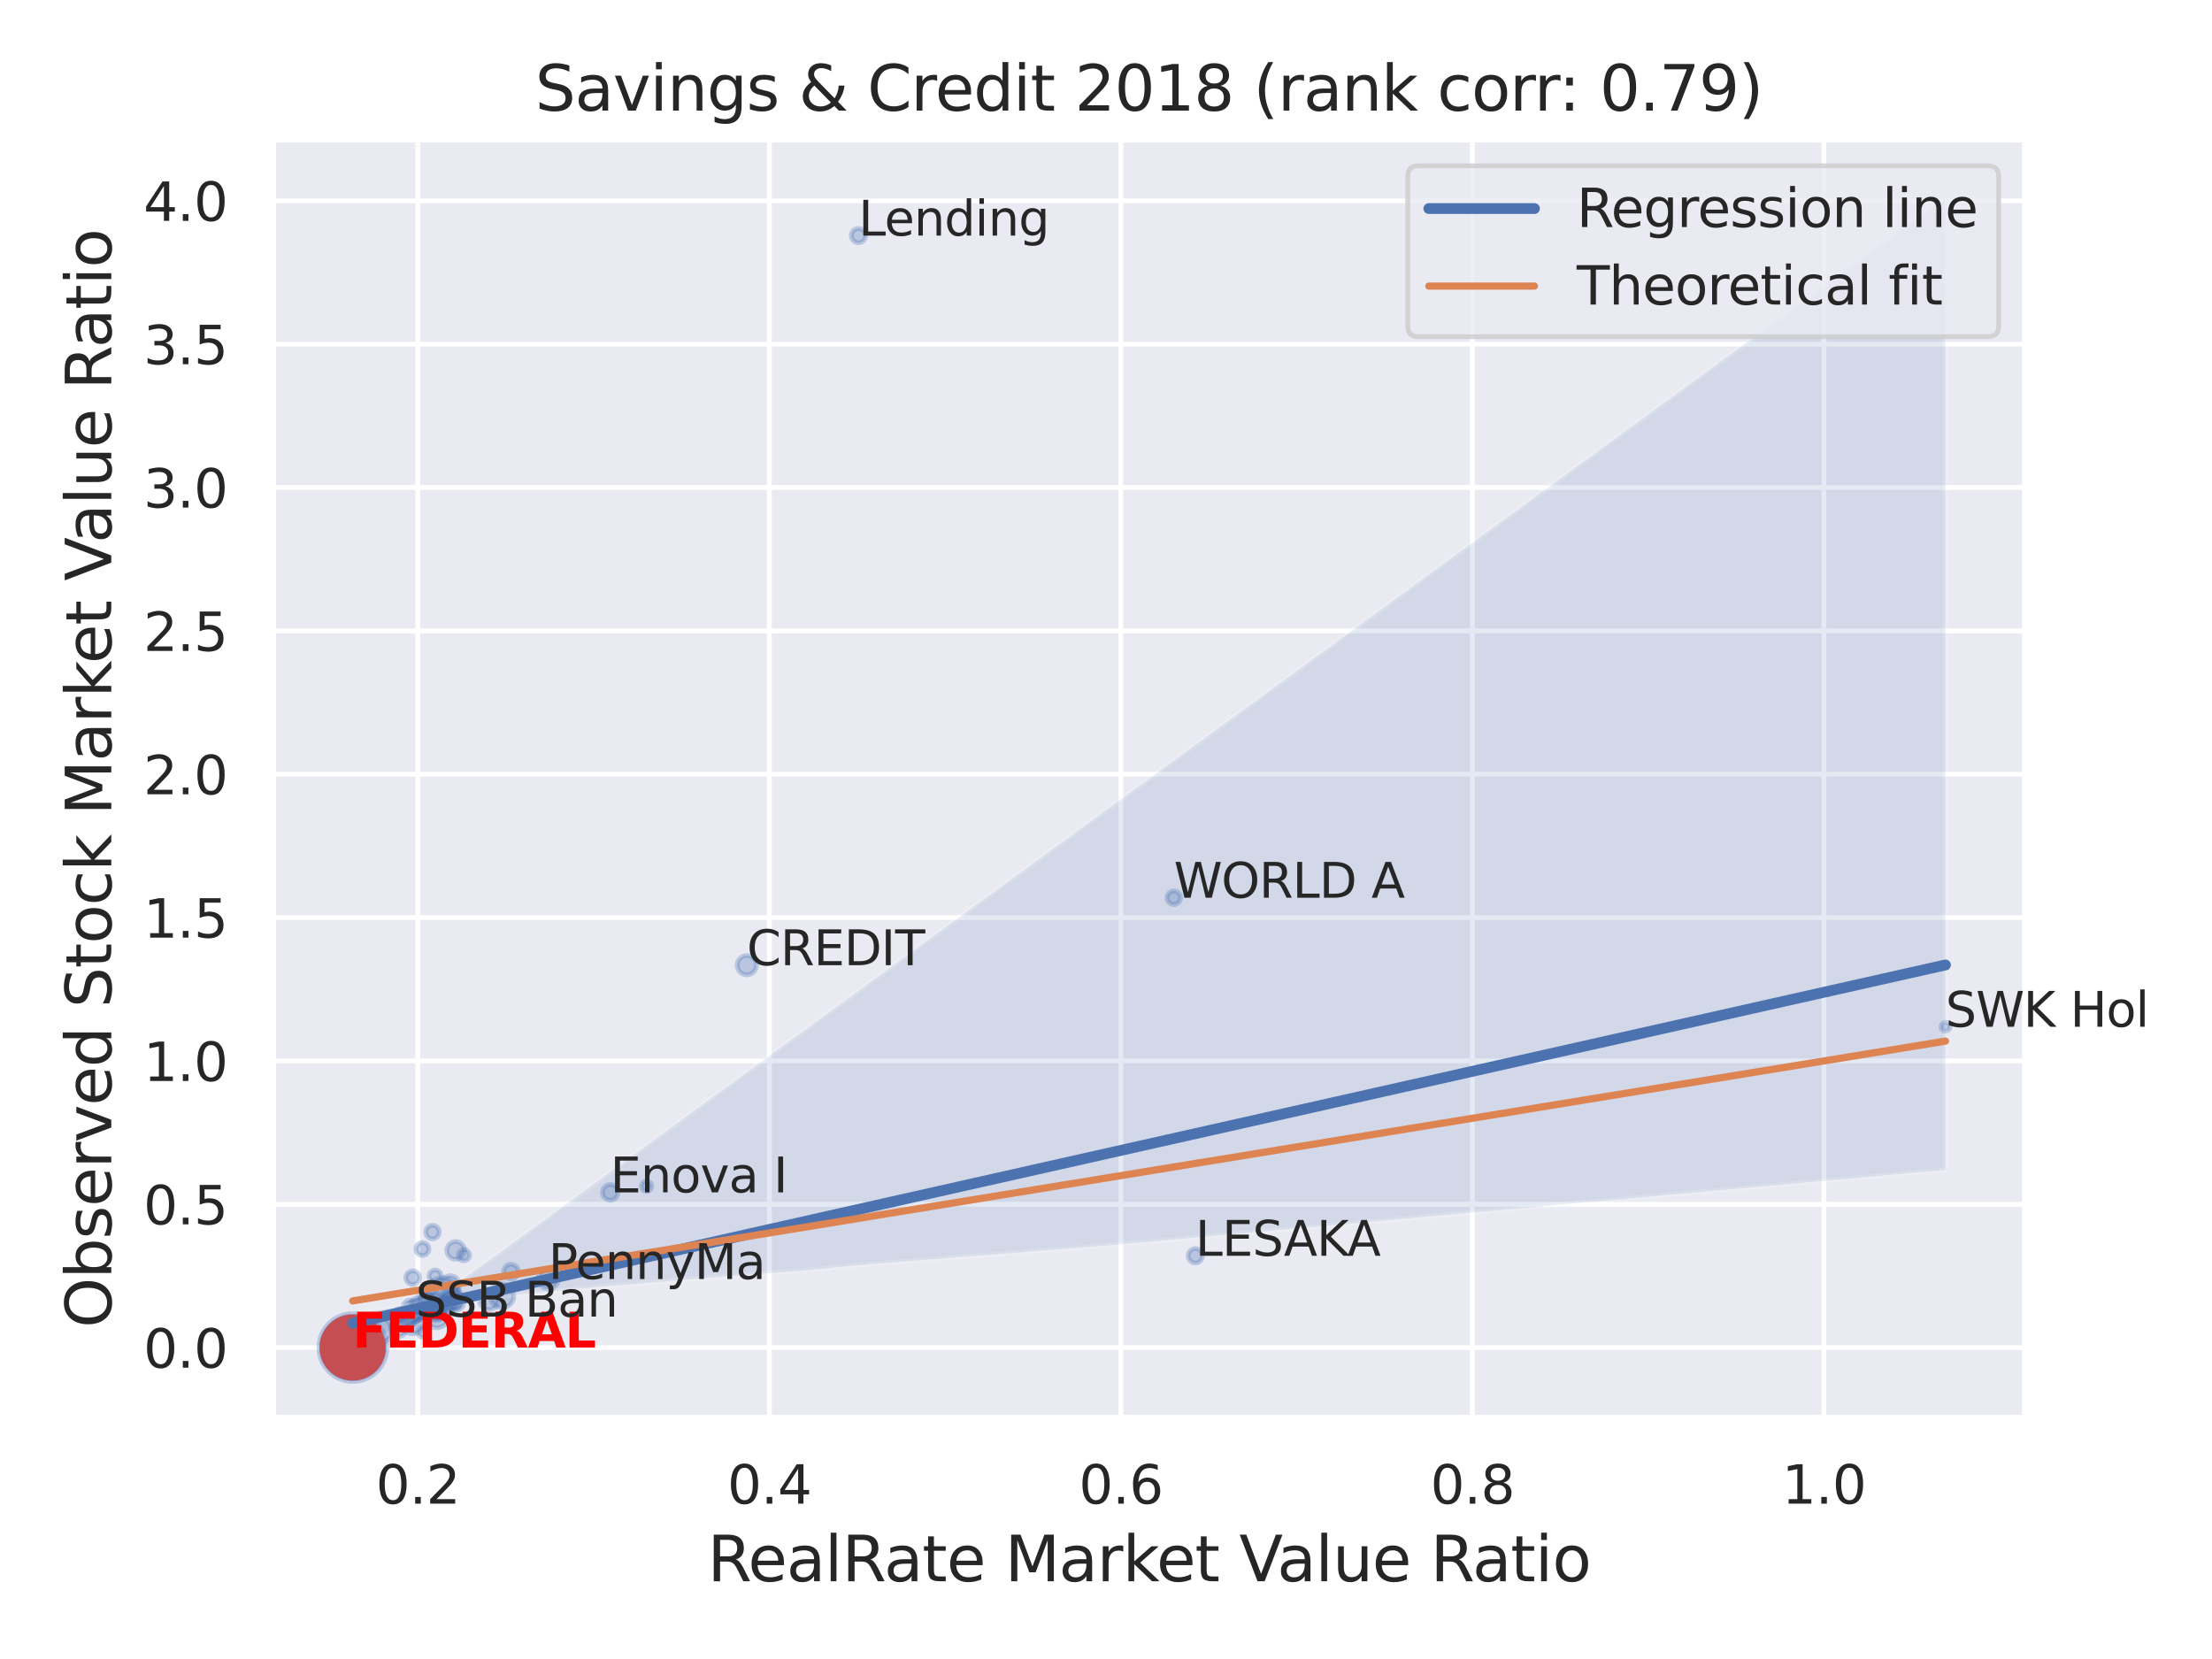 <?xml version="1.0" encoding="utf-8" standalone="no"?>
<!DOCTYPE svg PUBLIC "-//W3C//DTD SVG 1.1//EN"
  "http://www.w3.org/Graphics/SVG/1.1/DTD/svg11.dtd">
<svg xmlns:xlink="http://www.w3.org/1999/xlink" width="460.8pt" height="345.6pt" viewBox="0 0 460.8 345.6" xmlns="http://www.w3.org/2000/svg" version="1.1">
 <defs>
  <style type="text/css">*{stroke-linejoin: round; stroke-linecap: butt}</style>
 </defs>
 <g id="figure_1">
  <g id="patch_1">
   <path d="M 0 345.6 
L 460.8 345.6 
L 460.8 0 
L 0 0 
z
" style="fill: #ffffff"/>
  </g>
  <g id="axes_1">
   <g id="patch_2">
    <path d="M 56.88 295.38 
L 421.863 295.38 
L 421.863 29.04 
L 56.88 29.04 
z
" style="fill: #eaeaf2"/>
   </g>
   <g id="matplotlib.axis_1">
    <g id="xtick_1">
     <g id="line2d_1">
      <path d="M 87.037 295.38 
L 87.037 29.04 
" clip-path="url(#p3190665689)" style="fill: none; stroke: #ffffff; stroke-linecap: round"/>
     </g>
     <g id="text_1">
      <!-- 0.2 -->
      <g style="fill: #262626" transform="translate(78.29 313.238) scale(0.11 -0.11)">
       <defs>
        <path id="DejaVuSans-30" d="M 2034 4250 
Q 1547 4250 1301 3770 
Q 1056 3291 1056 2328 
Q 1056 1369 1301 889 
Q 1547 409 2034 409 
Q 2525 409 2770 889 
Q 3016 1369 3016 2328 
Q 3016 3291 2770 3770 
Q 2525 4250 2034 4250 
z
M 2034 4750 
Q 2819 4750 3233 4129 
Q 3647 3509 3647 2328 
Q 3647 1150 3233 529 
Q 2819 -91 2034 -91 
Q 1250 -91 836 529 
Q 422 1150 422 2328 
Q 422 3509 836 4129 
Q 1250 4750 2034 4750 
z
" transform="scale(0.016)"/>
        <path id="DejaVuSans-2e" d="M 684 794 
L 1344 794 
L 1344 0 
L 684 0 
L 684 794 
z
" transform="scale(0.016)"/>
        <path id="DejaVuSans-32" d="M 1228 531 
L 3431 531 
L 3431 0 
L 469 0 
L 469 531 
Q 828 903 1448 1529 
Q 2069 2156 2228 2338 
Q 2531 2678 2651 2914 
Q 2772 3150 2772 3378 
Q 2772 3750 2511 3984 
Q 2250 4219 1831 4219 
Q 1534 4219 1204 4116 
Q 875 4013 500 3803 
L 500 4441 
Q 881 4594 1212 4672 
Q 1544 4750 1819 4750 
Q 2544 4750 2975 4387 
Q 3406 4025 3406 3419 
Q 3406 3131 3298 2873 
Q 3191 2616 2906 2266 
Q 2828 2175 2409 1742 
Q 1991 1309 1228 531 
z
" transform="scale(0.016)"/>
       </defs>
       <use xlink:href="#DejaVuSans-30"/>
       <use xlink:href="#DejaVuSans-2e" x="63.623"/>
       <use xlink:href="#DejaVuSans-32" x="95.41"/>
      </g>
     </g>
    </g>
    <g id="xtick_2">
     <g id="line2d_2">
      <path d="M 160.266 295.38 
L 160.266 29.04 
" clip-path="url(#p3190665689)" style="fill: none; stroke: #ffffff; stroke-linecap: round"/>
     </g>
     <g id="text_2">
      <!-- 0.4 -->
      <g style="fill: #262626" transform="translate(151.519 313.238) scale(0.11 -0.11)">
       <defs>
        <path id="DejaVuSans-34" d="M 2419 4116 
L 825 1625 
L 2419 1625 
L 2419 4116 
z
M 2253 4666 
L 3047 4666 
L 3047 1625 
L 3713 1625 
L 3713 1100 
L 3047 1100 
L 3047 0 
L 2419 0 
L 2419 1100 
L 313 1100 
L 313 1709 
L 2253 4666 
z
" transform="scale(0.016)"/>
       </defs>
       <use xlink:href="#DejaVuSans-30"/>
       <use xlink:href="#DejaVuSans-2e" x="63.623"/>
       <use xlink:href="#DejaVuSans-34" x="95.41"/>
      </g>
     </g>
    </g>
    <g id="xtick_3">
     <g id="line2d_3">
      <path d="M 233.495 295.38 
L 233.495 29.04 
" clip-path="url(#p3190665689)" style="fill: none; stroke: #ffffff; stroke-linecap: round"/>
     </g>
     <g id="text_3">
      <!-- 0.6 -->
      <g style="fill: #262626" transform="translate(224.748 313.238) scale(0.11 -0.11)">
       <defs>
        <path id="DejaVuSans-36" d="M 2113 2584 
Q 1688 2584 1439 2293 
Q 1191 2003 1191 1497 
Q 1191 994 1439 701 
Q 1688 409 2113 409 
Q 2538 409 2786 701 
Q 3034 994 3034 1497 
Q 3034 2003 2786 2293 
Q 2538 2584 2113 2584 
z
M 3366 4563 
L 3366 3988 
Q 3128 4100 2886 4159 
Q 2644 4219 2406 4219 
Q 1781 4219 1451 3797 
Q 1122 3375 1075 2522 
Q 1259 2794 1537 2939 
Q 1816 3084 2150 3084 
Q 2853 3084 3261 2657 
Q 3669 2231 3669 1497 
Q 3669 778 3244 343 
Q 2819 -91 2113 -91 
Q 1303 -91 875 529 
Q 447 1150 447 2328 
Q 447 3434 972 4092 
Q 1497 4750 2381 4750 
Q 2619 4750 2861 4703 
Q 3103 4656 3366 4563 
z
" transform="scale(0.016)"/>
       </defs>
       <use xlink:href="#DejaVuSans-30"/>
       <use xlink:href="#DejaVuSans-2e" x="63.623"/>
       <use xlink:href="#DejaVuSans-36" x="95.41"/>
      </g>
     </g>
    </g>
    <g id="xtick_4">
     <g id="line2d_4">
      <path d="M 306.724 295.38 
L 306.724 29.04 
" clip-path="url(#p3190665689)" style="fill: none; stroke: #ffffff; stroke-linecap: round"/>
     </g>
     <g id="text_4">
      <!-- 0.8 -->
      <g style="fill: #262626" transform="translate(297.977 313.238) scale(0.11 -0.11)">
       <defs>
        <path id="DejaVuSans-38" d="M 2034 2216 
Q 1584 2216 1326 1975 
Q 1069 1734 1069 1313 
Q 1069 891 1326 650 
Q 1584 409 2034 409 
Q 2484 409 2743 651 
Q 3003 894 3003 1313 
Q 3003 1734 2745 1975 
Q 2488 2216 2034 2216 
z
M 1403 2484 
Q 997 2584 770 2862 
Q 544 3141 544 3541 
Q 544 4100 942 4425 
Q 1341 4750 2034 4750 
Q 2731 4750 3128 4425 
Q 3525 4100 3525 3541 
Q 3525 3141 3298 2862 
Q 3072 2584 2669 2484 
Q 3125 2378 3379 2068 
Q 3634 1759 3634 1313 
Q 3634 634 3220 271 
Q 2806 -91 2034 -91 
Q 1263 -91 848 271 
Q 434 634 434 1313 
Q 434 1759 690 2068 
Q 947 2378 1403 2484 
z
M 1172 3481 
Q 1172 3119 1398 2916 
Q 1625 2713 2034 2713 
Q 2441 2713 2670 2916 
Q 2900 3119 2900 3481 
Q 2900 3844 2670 4047 
Q 2441 4250 2034 4250 
Q 1625 4250 1398 4047 
Q 1172 3844 1172 3481 
z
" transform="scale(0.016)"/>
       </defs>
       <use xlink:href="#DejaVuSans-30"/>
       <use xlink:href="#DejaVuSans-2e" x="63.623"/>
       <use xlink:href="#DejaVuSans-38" x="95.41"/>
      </g>
     </g>
    </g>
    <g id="xtick_5">
     <g id="line2d_5">
      <path d="M 379.952 295.38 
L 379.952 29.04 
" clip-path="url(#p3190665689)" style="fill: none; stroke: #ffffff; stroke-linecap: round"/>
     </g>
     <g id="text_5">
      <!-- 1.0 -->
      <g style="fill: #262626" transform="translate(371.206 313.238) scale(0.11 -0.11)">
       <defs>
        <path id="DejaVuSans-31" d="M 794 531 
L 1825 531 
L 1825 4091 
L 703 3866 
L 703 4441 
L 1819 4666 
L 2450 4666 
L 2450 531 
L 3481 531 
L 3481 0 
L 794 0 
L 794 531 
z
" transform="scale(0.016)"/>
       </defs>
       <use xlink:href="#DejaVuSans-31"/>
       <use xlink:href="#DejaVuSans-2e" x="63.623"/>
       <use xlink:href="#DejaVuSans-30" x="95.41"/>
      </g>
     </g>
    </g>
    <g id="text_6">
     <!-- RealRate Market Value Ratio -->
     <g style="fill: #262626" transform="translate(147.385 329.404) scale(0.13 -0.13)">
      <defs>
       <path id="DejaVuSans-52" d="M 2841 2188 
Q 3044 2119 3236 1894 
Q 3428 1669 3622 1275 
L 4263 0 
L 3584 0 
L 2988 1197 
Q 2756 1666 2539 1819 
Q 2322 1972 1947 1972 
L 1259 1972 
L 1259 0 
L 628 0 
L 628 4666 
L 2053 4666 
Q 2853 4666 3247 4331 
Q 3641 3997 3641 3322 
Q 3641 2881 3436 2590 
Q 3231 2300 2841 2188 
z
M 1259 4147 
L 1259 2491 
L 2053 2491 
Q 2509 2491 2742 2702 
Q 2975 2913 2975 3322 
Q 2975 3731 2742 3939 
Q 2509 4147 2053 4147 
L 1259 4147 
z
" transform="scale(0.016)"/>
       <path id="DejaVuSans-65" d="M 3597 1894 
L 3597 1613 
L 953 1613 
Q 991 1019 1311 708 
Q 1631 397 2203 397 
Q 2534 397 2845 478 
Q 3156 559 3463 722 
L 3463 178 
Q 3153 47 2828 -22 
Q 2503 -91 2169 -91 
Q 1331 -91 842 396 
Q 353 884 353 1716 
Q 353 2575 817 3079 
Q 1281 3584 2069 3584 
Q 2775 3584 3186 3129 
Q 3597 2675 3597 1894 
z
M 3022 2063 
Q 3016 2534 2758 2815 
Q 2500 3097 2075 3097 
Q 1594 3097 1305 2825 
Q 1016 2553 972 2059 
L 3022 2063 
z
" transform="scale(0.016)"/>
       <path id="DejaVuSans-61" d="M 2194 1759 
Q 1497 1759 1228 1600 
Q 959 1441 959 1056 
Q 959 750 1161 570 
Q 1363 391 1709 391 
Q 2188 391 2477 730 
Q 2766 1069 2766 1631 
L 2766 1759 
L 2194 1759 
z
M 3341 1997 
L 3341 0 
L 2766 0 
L 2766 531 
Q 2569 213 2275 61 
Q 1981 -91 1556 -91 
Q 1019 -91 701 211 
Q 384 513 384 1019 
Q 384 1609 779 1909 
Q 1175 2209 1959 2209 
L 2766 2209 
L 2766 2266 
Q 2766 2663 2505 2880 
Q 2244 3097 1772 3097 
Q 1472 3097 1187 3025 
Q 903 2953 641 2809 
L 641 3341 
Q 956 3463 1253 3523 
Q 1550 3584 1831 3584 
Q 2591 3584 2966 3190 
Q 3341 2797 3341 1997 
z
" transform="scale(0.016)"/>
       <path id="DejaVuSans-6c" d="M 603 4863 
L 1178 4863 
L 1178 0 
L 603 0 
L 603 4863 
z
" transform="scale(0.016)"/>
       <path id="DejaVuSans-74" d="M 1172 4494 
L 1172 3500 
L 2356 3500 
L 2356 3053 
L 1172 3053 
L 1172 1153 
Q 1172 725 1289 603 
Q 1406 481 1766 481 
L 2356 481 
L 2356 0 
L 1766 0 
Q 1100 0 847 248 
Q 594 497 594 1153 
L 594 3053 
L 172 3053 
L 172 3500 
L 594 3500 
L 594 4494 
L 1172 4494 
z
" transform="scale(0.016)"/>
       <path id="DejaVuSans-20" transform="scale(0.016)"/>
       <path id="DejaVuSans-4d" d="M 628 4666 
L 1569 4666 
L 2759 1491 
L 3956 4666 
L 4897 4666 
L 4897 0 
L 4281 0 
L 4281 4097 
L 3078 897 
L 2444 897 
L 1241 4097 
L 1241 0 
L 628 0 
L 628 4666 
z
" transform="scale(0.016)"/>
       <path id="DejaVuSans-72" d="M 2631 2963 
Q 2534 3019 2420 3045 
Q 2306 3072 2169 3072 
Q 1681 3072 1420 2755 
Q 1159 2438 1159 1844 
L 1159 0 
L 581 0 
L 581 3500 
L 1159 3500 
L 1159 2956 
Q 1341 3275 1631 3429 
Q 1922 3584 2338 3584 
Q 2397 3584 2469 3576 
Q 2541 3569 2628 3553 
L 2631 2963 
z
" transform="scale(0.016)"/>
       <path id="DejaVuSans-6b" d="M 581 4863 
L 1159 4863 
L 1159 1991 
L 2875 3500 
L 3609 3500 
L 1753 1863 
L 3688 0 
L 2938 0 
L 1159 1709 
L 1159 0 
L 581 0 
L 581 4863 
z
" transform="scale(0.016)"/>
       <path id="DejaVuSans-56" d="M 1831 0 
L 50 4666 
L 709 4666 
L 2188 738 
L 3669 4666 
L 4325 4666 
L 2547 0 
L 1831 0 
z
" transform="scale(0.016)"/>
       <path id="DejaVuSans-75" d="M 544 1381 
L 544 3500 
L 1119 3500 
L 1119 1403 
Q 1119 906 1312 657 
Q 1506 409 1894 409 
Q 2359 409 2629 706 
Q 2900 1003 2900 1516 
L 2900 3500 
L 3475 3500 
L 3475 0 
L 2900 0 
L 2900 538 
Q 2691 219 2414 64 
Q 2138 -91 1772 -91 
Q 1169 -91 856 284 
Q 544 659 544 1381 
z
M 1991 3584 
L 1991 3584 
z
" transform="scale(0.016)"/>
       <path id="DejaVuSans-69" d="M 603 3500 
L 1178 3500 
L 1178 0 
L 603 0 
L 603 3500 
z
M 603 4863 
L 1178 4863 
L 1178 4134 
L 603 4134 
L 603 4863 
z
" transform="scale(0.016)"/>
       <path id="DejaVuSans-6f" d="M 1959 3097 
Q 1497 3097 1228 2736 
Q 959 2375 959 1747 
Q 959 1119 1226 758 
Q 1494 397 1959 397 
Q 2419 397 2687 759 
Q 2956 1122 2956 1747 
Q 2956 2369 2687 2733 
Q 2419 3097 1959 3097 
z
M 1959 3584 
Q 2709 3584 3137 3096 
Q 3566 2609 3566 1747 
Q 3566 888 3137 398 
Q 2709 -91 1959 -91 
Q 1206 -91 779 398 
Q 353 888 353 1747 
Q 353 2609 779 3096 
Q 1206 3584 1959 3584 
z
" transform="scale(0.016)"/>
      </defs>
      <use xlink:href="#DejaVuSans-52"/>
      <use xlink:href="#DejaVuSans-65" x="64.982"/>
      <use xlink:href="#DejaVuSans-61" x="126.506"/>
      <use xlink:href="#DejaVuSans-6c" x="187.785"/>
      <use xlink:href="#DejaVuSans-52" x="215.568"/>
      <use xlink:href="#DejaVuSans-61" x="282.801"/>
      <use xlink:href="#DejaVuSans-74" x="344.08"/>
      <use xlink:href="#DejaVuSans-65" x="383.289"/>
      <use xlink:href="#DejaVuSans-20" x="444.812"/>
      <use xlink:href="#DejaVuSans-4d" x="476.6"/>
      <use xlink:href="#DejaVuSans-61" x="562.879"/>
      <use xlink:href="#DejaVuSans-72" x="624.158"/>
      <use xlink:href="#DejaVuSans-6b" x="665.271"/>
      <use xlink:href="#DejaVuSans-65" x="719.557"/>
      <use xlink:href="#DejaVuSans-74" x="781.08"/>
      <use xlink:href="#DejaVuSans-20" x="820.289"/>
      <use xlink:href="#DejaVuSans-56" x="852.076"/>
      <use xlink:href="#DejaVuSans-61" x="912.734"/>
      <use xlink:href="#DejaVuSans-6c" x="974.014"/>
      <use xlink:href="#DejaVuSans-75" x="1001.797"/>
      <use xlink:href="#DejaVuSans-65" x="1065.176"/>
      <use xlink:href="#DejaVuSans-20" x="1126.699"/>
      <use xlink:href="#DejaVuSans-52" x="1158.486"/>
      <use xlink:href="#DejaVuSans-61" x="1225.719"/>
      <use xlink:href="#DejaVuSans-74" x="1286.998"/>
      <use xlink:href="#DejaVuSans-69" x="1326.207"/>
      <use xlink:href="#DejaVuSans-6f" x="1353.99"/>
     </g>
    </g>
   </g>
   <g id="matplotlib.axis_2">
    <g id="ytick_1">
     <g id="line2d_6">
      <path d="M 56.88 280.735 
L 421.863 280.735 
" clip-path="url(#p3190665689)" style="fill: none; stroke: #ffffff; stroke-linecap: round"/>
     </g>
     <g id="text_7">
      <!-- 0.0 -->
      <g style="fill: #262626" transform="translate(29.887 284.914) scale(0.11 -0.11)">
       <use xlink:href="#DejaVuSans-30"/>
       <use xlink:href="#DejaVuSans-2e" x="63.623"/>
       <use xlink:href="#DejaVuSans-30" x="95.41"/>
      </g>
     </g>
    </g>
    <g id="ytick_2">
     <g id="line2d_7">
      <path d="M 56.88 250.872 
L 421.863 250.872 
" clip-path="url(#p3190665689)" style="fill: none; stroke: #ffffff; stroke-linecap: round"/>
     </g>
     <g id="text_8">
      <!-- 0.5 -->
      <g style="fill: #262626" transform="translate(29.887 255.051) scale(0.11 -0.11)">
       <defs>
        <path id="DejaVuSans-35" d="M 691 4666 
L 3169 4666 
L 3169 4134 
L 1269 4134 
L 1269 2991 
Q 1406 3038 1543 3061 
Q 1681 3084 1819 3084 
Q 2600 3084 3056 2656 
Q 3513 2228 3513 1497 
Q 3513 744 3044 326 
Q 2575 -91 1722 -91 
Q 1428 -91 1123 -41 
Q 819 9 494 109 
L 494 744 
Q 775 591 1075 516 
Q 1375 441 1709 441 
Q 2250 441 2565 725 
Q 2881 1009 2881 1497 
Q 2881 1984 2565 2268 
Q 2250 2553 1709 2553 
Q 1456 2553 1204 2497 
Q 953 2441 691 2322 
L 691 4666 
z
" transform="scale(0.016)"/>
       </defs>
       <use xlink:href="#DejaVuSans-30"/>
       <use xlink:href="#DejaVuSans-2e" x="63.623"/>
       <use xlink:href="#DejaVuSans-35" x="95.41"/>
      </g>
     </g>
    </g>
    <g id="ytick_3">
     <g id="line2d_8">
      <path d="M 56.88 221.009 
L 421.863 221.009 
" clip-path="url(#p3190665689)" style="fill: none; stroke: #ffffff; stroke-linecap: round"/>
     </g>
     <g id="text_9">
      <!-- 1.0 -->
      <g style="fill: #262626" transform="translate(29.887 225.188) scale(0.11 -0.11)">
       <use xlink:href="#DejaVuSans-31"/>
       <use xlink:href="#DejaVuSans-2e" x="63.623"/>
       <use xlink:href="#DejaVuSans-30" x="95.41"/>
      </g>
     </g>
    </g>
    <g id="ytick_4">
     <g id="line2d_9">
      <path d="M 56.88 191.146 
L 421.863 191.146 
" clip-path="url(#p3190665689)" style="fill: none; stroke: #ffffff; stroke-linecap: round"/>
     </g>
     <g id="text_10">
      <!-- 1.5 -->
      <g style="fill: #262626" transform="translate(29.887 195.325) scale(0.11 -0.11)">
       <use xlink:href="#DejaVuSans-31"/>
       <use xlink:href="#DejaVuSans-2e" x="63.623"/>
       <use xlink:href="#DejaVuSans-35" x="95.41"/>
      </g>
     </g>
    </g>
    <g id="ytick_5">
     <g id="line2d_10">
      <path d="M 56.88 161.283 
L 421.863 161.283 
" clip-path="url(#p3190665689)" style="fill: none; stroke: #ffffff; stroke-linecap: round"/>
     </g>
     <g id="text_11">
      <!-- 2.0 -->
      <g style="fill: #262626" transform="translate(29.887 165.462) scale(0.11 -0.11)">
       <use xlink:href="#DejaVuSans-32"/>
       <use xlink:href="#DejaVuSans-2e" x="63.623"/>
       <use xlink:href="#DejaVuSans-30" x="95.41"/>
      </g>
     </g>
    </g>
    <g id="ytick_6">
     <g id="line2d_11">
      <path d="M 56.88 131.42 
L 421.863 131.42 
" clip-path="url(#p3190665689)" style="fill: none; stroke: #ffffff; stroke-linecap: round"/>
     </g>
     <g id="text_12">
      <!-- 2.5 -->
      <g style="fill: #262626" transform="translate(29.887 135.599) scale(0.11 -0.11)">
       <use xlink:href="#DejaVuSans-32"/>
       <use xlink:href="#DejaVuSans-2e" x="63.623"/>
       <use xlink:href="#DejaVuSans-35" x="95.41"/>
      </g>
     </g>
    </g>
    <g id="ytick_7">
     <g id="line2d_12">
      <path d="M 56.88 101.557 
L 421.863 101.557 
" clip-path="url(#p3190665689)" style="fill: none; stroke: #ffffff; stroke-linecap: round"/>
     </g>
     <g id="text_13">
      <!-- 3.0 -->
      <g style="fill: #262626" transform="translate(29.887 105.736) scale(0.11 -0.11)">
       <defs>
        <path id="DejaVuSans-33" d="M 2597 2516 
Q 3050 2419 3304 2112 
Q 3559 1806 3559 1356 
Q 3559 666 3084 287 
Q 2609 -91 1734 -91 
Q 1441 -91 1130 -33 
Q 819 25 488 141 
L 488 750 
Q 750 597 1062 519 
Q 1375 441 1716 441 
Q 2309 441 2620 675 
Q 2931 909 2931 1356 
Q 2931 1769 2642 2001 
Q 2353 2234 1838 2234 
L 1294 2234 
L 1294 2753 
L 1863 2753 
Q 2328 2753 2575 2939 
Q 2822 3125 2822 3475 
Q 2822 3834 2567 4026 
Q 2313 4219 1838 4219 
Q 1578 4219 1281 4162 
Q 984 4106 628 3988 
L 628 4550 
Q 988 4650 1302 4700 
Q 1616 4750 1894 4750 
Q 2613 4750 3031 4423 
Q 3450 4097 3450 3541 
Q 3450 3153 3228 2886 
Q 3006 2619 2597 2516 
z
" transform="scale(0.016)"/>
       </defs>
       <use xlink:href="#DejaVuSans-33"/>
       <use xlink:href="#DejaVuSans-2e" x="63.623"/>
       <use xlink:href="#DejaVuSans-30" x="95.41"/>
      </g>
     </g>
    </g>
    <g id="ytick_8">
     <g id="line2d_13">
      <path d="M 56.88 71.694 
L 421.863 71.694 
" clip-path="url(#p3190665689)" style="fill: none; stroke: #ffffff; stroke-linecap: round"/>
     </g>
     <g id="text_14">
      <!-- 3.5 -->
      <g style="fill: #262626" transform="translate(29.887 75.873) scale(0.11 -0.11)">
       <use xlink:href="#DejaVuSans-33"/>
       <use xlink:href="#DejaVuSans-2e" x="63.623"/>
       <use xlink:href="#DejaVuSans-35" x="95.41"/>
      </g>
     </g>
    </g>
    <g id="ytick_9">
     <g id="line2d_14">
      <path d="M 56.88 41.831 
L 421.863 41.831 
" clip-path="url(#p3190665689)" style="fill: none; stroke: #ffffff; stroke-linecap: round"/>
     </g>
     <g id="text_15">
      <!-- 4.0 -->
      <g style="fill: #262626" transform="translate(29.887 46.01) scale(0.11 -0.11)">
       <use xlink:href="#DejaVuSans-34"/>
       <use xlink:href="#DejaVuSans-2e" x="63.623"/>
       <use xlink:href="#DejaVuSans-30" x="95.41"/>
      </g>
     </g>
    </g>
    <g id="text_16">
     <!-- Observed Stock Market Value Ratio -->
     <g style="fill: #262626" transform="translate(23.183 276.612) rotate(-90) scale(0.13 -0.13)">
      <defs>
       <path id="DejaVuSans-4f" d="M 2522 4238 
Q 1834 4238 1429 3725 
Q 1025 3213 1025 2328 
Q 1025 1447 1429 934 
Q 1834 422 2522 422 
Q 3209 422 3611 934 
Q 4013 1447 4013 2328 
Q 4013 3213 3611 3725 
Q 3209 4238 2522 4238 
z
M 2522 4750 
Q 3503 4750 4090 4092 
Q 4678 3434 4678 2328 
Q 4678 1225 4090 567 
Q 3503 -91 2522 -91 
Q 1538 -91 948 565 
Q 359 1222 359 2328 
Q 359 3434 948 4092 
Q 1538 4750 2522 4750 
z
" transform="scale(0.016)"/>
       <path id="DejaVuSans-62" d="M 3116 1747 
Q 3116 2381 2855 2742 
Q 2594 3103 2138 3103 
Q 1681 3103 1420 2742 
Q 1159 2381 1159 1747 
Q 1159 1113 1420 752 
Q 1681 391 2138 391 
Q 2594 391 2855 752 
Q 3116 1113 3116 1747 
z
M 1159 2969 
Q 1341 3281 1617 3432 
Q 1894 3584 2278 3584 
Q 2916 3584 3314 3078 
Q 3713 2572 3713 1747 
Q 3713 922 3314 415 
Q 2916 -91 2278 -91 
Q 1894 -91 1617 61 
Q 1341 213 1159 525 
L 1159 0 
L 581 0 
L 581 4863 
L 1159 4863 
L 1159 2969 
z
" transform="scale(0.016)"/>
       <path id="DejaVuSans-73" d="M 2834 3397 
L 2834 2853 
Q 2591 2978 2328 3040 
Q 2066 3103 1784 3103 
Q 1356 3103 1142 2972 
Q 928 2841 928 2578 
Q 928 2378 1081 2264 
Q 1234 2150 1697 2047 
L 1894 2003 
Q 2506 1872 2764 1633 
Q 3022 1394 3022 966 
Q 3022 478 2636 193 
Q 2250 -91 1575 -91 
Q 1294 -91 989 -36 
Q 684 19 347 128 
L 347 722 
Q 666 556 975 473 
Q 1284 391 1588 391 
Q 1994 391 2212 530 
Q 2431 669 2431 922 
Q 2431 1156 2273 1281 
Q 2116 1406 1581 1522 
L 1381 1569 
Q 847 1681 609 1914 
Q 372 2147 372 2553 
Q 372 3047 722 3315 
Q 1072 3584 1716 3584 
Q 2034 3584 2315 3537 
Q 2597 3491 2834 3397 
z
" transform="scale(0.016)"/>
       <path id="DejaVuSans-76" d="M 191 3500 
L 800 3500 
L 1894 563 
L 2988 3500 
L 3597 3500 
L 2284 0 
L 1503 0 
L 191 3500 
z
" transform="scale(0.016)"/>
       <path id="DejaVuSans-64" d="M 2906 2969 
L 2906 4863 
L 3481 4863 
L 3481 0 
L 2906 0 
L 2906 525 
Q 2725 213 2448 61 
Q 2172 -91 1784 -91 
Q 1150 -91 751 415 
Q 353 922 353 1747 
Q 353 2572 751 3078 
Q 1150 3584 1784 3584 
Q 2172 3584 2448 3432 
Q 2725 3281 2906 2969 
z
M 947 1747 
Q 947 1113 1208 752 
Q 1469 391 1925 391 
Q 2381 391 2643 752 
Q 2906 1113 2906 1747 
Q 2906 2381 2643 2742 
Q 2381 3103 1925 3103 
Q 1469 3103 1208 2742 
Q 947 2381 947 1747 
z
" transform="scale(0.016)"/>
       <path id="DejaVuSans-53" d="M 3425 4513 
L 3425 3897 
Q 3066 4069 2747 4153 
Q 2428 4238 2131 4238 
Q 1616 4238 1336 4038 
Q 1056 3838 1056 3469 
Q 1056 3159 1242 3001 
Q 1428 2844 1947 2747 
L 2328 2669 
Q 3034 2534 3370 2195 
Q 3706 1856 3706 1288 
Q 3706 609 3251 259 
Q 2797 -91 1919 -91 
Q 1588 -91 1214 -16 
Q 841 59 441 206 
L 441 856 
Q 825 641 1194 531 
Q 1563 422 1919 422 
Q 2459 422 2753 634 
Q 3047 847 3047 1241 
Q 3047 1584 2836 1778 
Q 2625 1972 2144 2069 
L 1759 2144 
Q 1053 2284 737 2584 
Q 422 2884 422 3419 
Q 422 4038 858 4394 
Q 1294 4750 2059 4750 
Q 2388 4750 2728 4690 
Q 3069 4631 3425 4513 
z
" transform="scale(0.016)"/>
       <path id="DejaVuSans-63" d="M 3122 3366 
L 3122 2828 
Q 2878 2963 2633 3030 
Q 2388 3097 2138 3097 
Q 1578 3097 1268 2742 
Q 959 2388 959 1747 
Q 959 1106 1268 751 
Q 1578 397 2138 397 
Q 2388 397 2633 464 
Q 2878 531 3122 666 
L 3122 134 
Q 2881 22 2623 -34 
Q 2366 -91 2075 -91 
Q 1284 -91 818 406 
Q 353 903 353 1747 
Q 353 2603 823 3093 
Q 1294 3584 2113 3584 
Q 2378 3584 2631 3529 
Q 2884 3475 3122 3366 
z
" transform="scale(0.016)"/>
      </defs>
      <use xlink:href="#DejaVuSans-4f"/>
      <use xlink:href="#DejaVuSans-62" x="78.711"/>
      <use xlink:href="#DejaVuSans-73" x="142.188"/>
      <use xlink:href="#DejaVuSans-65" x="194.287"/>
      <use xlink:href="#DejaVuSans-72" x="255.811"/>
      <use xlink:href="#DejaVuSans-76" x="296.924"/>
      <use xlink:href="#DejaVuSans-65" x="356.104"/>
      <use xlink:href="#DejaVuSans-64" x="417.627"/>
      <use xlink:href="#DejaVuSans-20" x="481.104"/>
      <use xlink:href="#DejaVuSans-53" x="512.891"/>
      <use xlink:href="#DejaVuSans-74" x="576.367"/>
      <use xlink:href="#DejaVuSans-6f" x="615.576"/>
      <use xlink:href="#DejaVuSans-63" x="676.758"/>
      <use xlink:href="#DejaVuSans-6b" x="731.738"/>
      <use xlink:href="#DejaVuSans-20" x="789.648"/>
      <use xlink:href="#DejaVuSans-4d" x="821.436"/>
      <use xlink:href="#DejaVuSans-61" x="907.715"/>
      <use xlink:href="#DejaVuSans-72" x="968.994"/>
      <use xlink:href="#DejaVuSans-6b" x="1010.107"/>
      <use xlink:href="#DejaVuSans-65" x="1064.393"/>
      <use xlink:href="#DejaVuSans-74" x="1125.916"/>
      <use xlink:href="#DejaVuSans-20" x="1165.125"/>
      <use xlink:href="#DejaVuSans-56" x="1196.912"/>
      <use xlink:href="#DejaVuSans-61" x="1257.57"/>
      <use xlink:href="#DejaVuSans-6c" x="1318.85"/>
      <use xlink:href="#DejaVuSans-75" x="1346.633"/>
      <use xlink:href="#DejaVuSans-65" x="1410.012"/>
      <use xlink:href="#DejaVuSans-20" x="1471.535"/>
      <use xlink:href="#DejaVuSans-52" x="1503.322"/>
      <use xlink:href="#DejaVuSans-61" x="1570.555"/>
      <use xlink:href="#DejaVuSans-74" x="1631.834"/>
      <use xlink:href="#DejaVuSans-69" x="1671.043"/>
      <use xlink:href="#DejaVuSans-6f" x="1698.826"/>
     </g>
    </g>
   </g>
   <g id="PathCollection_1">
    <path d="M 244.533 188.425 
C 244.907 188.425 245.267 188.276 245.532 188.011 
C 245.797 187.746 245.946 187.387 245.946 187.012 
C 245.946 186.637 245.797 186.278 245.532 186.013 
C 245.267 185.748 244.907 185.599 244.533 185.599 
C 244.158 185.599 243.798 185.748 243.533 186.013 
C 243.268 186.278 243.119 186.637 243.119 187.012 
C 243.119 187.387 243.268 187.746 243.533 188.011 
C 243.798 188.276 244.158 188.425 244.533 188.425 
z
" clip-path="url(#p3190665689)" style="fill: #4c72b0; fill-opacity: 0.3; stroke: #4c72b0; stroke-opacity: 0.3"/>
    <path d="M 73.521 287.784 
C 75.396 287.784 77.195 287.039 78.521 285.713 
C 79.847 284.387 80.592 282.588 80.592 280.713 
C 80.592 278.837 79.847 277.039 78.521 275.713 
C 77.195 274.387 75.396 273.642 73.521 273.642 
C 71.645 273.642 69.847 274.387 68.521 275.713 
C 67.195 277.039 66.45 278.837 66.45 280.713 
C 66.45 282.588 67.195 284.387 68.521 285.713 
C 69.847 287.039 71.645 287.784 73.521 287.784 
z
" clip-path="url(#p3190665689)" style="fill: #4c72b0; fill-opacity: 0.3; stroke: #4c72b0; stroke-opacity: 0.3"/>
    <path d="M 90.098 258.069 
C 90.472 258.069 90.831 257.92 91.096 257.656 
C 91.36 257.391 91.509 257.032 91.509 256.658 
C 91.509 256.284 91.36 255.925 91.096 255.661 
C 90.831 255.396 90.472 255.248 90.098 255.248 
C 89.724 255.248 89.365 255.396 89.101 255.661 
C 88.836 255.925 88.688 256.284 88.688 256.658 
C 88.688 257.032 88.836 257.391 89.101 257.656 
C 89.365 257.92 89.724 258.069 90.098 258.069 
z
" clip-path="url(#p3190665689)" style="fill: #4c72b0; fill-opacity: 0.3; stroke: #4c72b0; stroke-opacity: 0.3"/>
    <path d="M 87.581 275.081 
C 87.992 275.081 88.386 274.918 88.677 274.627 
C 88.968 274.337 89.131 273.942 89.131 273.531 
C 89.131 273.12 88.968 272.726 88.677 272.436 
C 88.386 272.145 87.992 271.982 87.581 271.982 
C 87.17 271.982 86.776 272.145 86.485 272.436 
C 86.195 272.726 86.031 273.12 86.031 273.531 
C 86.031 273.942 86.195 274.337 86.485 274.627 
C 86.776 274.918 87.17 275.081 87.581 275.081 
z
" clip-path="url(#p3190665689)" style="fill: #4c72b0; fill-opacity: 0.3; stroke: #4c72b0; stroke-opacity: 0.3"/>
    <path d="M 155.583 203.069 
C 156.114 203.069 156.623 202.858 156.999 202.483 
C 157.374 202.107 157.585 201.598 157.585 201.067 
C 157.585 200.536 157.374 200.027 156.999 199.651 
C 156.623 199.276 156.114 199.065 155.583 199.065 
C 155.052 199.065 154.543 199.276 154.167 199.651 
C 153.792 200.027 153.581 200.536 153.581 201.067 
C 153.581 201.598 153.792 202.107 154.167 202.483 
C 154.543 202.858 155.052 203.069 155.583 203.069 
z
" clip-path="url(#p3190665689)" style="fill: #4c72b0; fill-opacity: 0.3; stroke: #4c72b0; stroke-opacity: 0.3"/>
    <path d="M 88.518 272.311 
C 88.932 272.311 89.33 272.146 89.623 271.853 
C 89.916 271.56 90.08 271.163 90.08 270.748 
C 90.08 270.334 89.916 269.936 89.623 269.643 
C 89.33 269.35 88.932 269.186 88.518 269.186 
C 88.103 269.186 87.706 269.35 87.413 269.643 
C 87.12 269.936 86.955 270.334 86.955 270.748 
C 86.955 271.163 87.12 271.56 87.413 271.853 
C 87.706 272.146 88.103 272.311 88.518 272.311 
z
" clip-path="url(#p3190665689)" style="fill: #4c72b0; fill-opacity: 0.3; stroke: #4c72b0; stroke-opacity: 0.3"/>
    <path d="M 85.411 273.657 
C 85.783 273.657 86.14 273.509 86.403 273.246 
C 86.666 272.983 86.813 272.626 86.813 272.254 
C 86.813 271.882 86.666 271.525 86.403 271.262 
C 86.14 270.999 85.783 270.851 85.411 270.851 
C 85.039 270.851 84.682 270.999 84.419 271.262 
C 84.156 271.525 84.008 271.882 84.008 272.254 
C 84.008 272.626 84.156 272.983 84.419 273.246 
C 84.682 273.509 85.039 273.657 85.411 273.657 
z
" clip-path="url(#p3190665689)" style="fill: #4c72b0; fill-opacity: 0.3; stroke: #4c72b0; stroke-opacity: 0.3"/>
    <path d="M 90.548 273.633 
C 90.889 273.633 91.216 273.498 91.457 273.257 
C 91.697 273.016 91.833 272.689 91.833 272.349 
C 91.833 272.008 91.697 271.681 91.457 271.441 
C 91.216 271.2 90.889 271.064 90.548 271.064 
C 90.208 271.064 89.881 271.2 89.64 271.441 
C 89.399 271.681 89.264 272.008 89.264 272.349 
C 89.264 272.689 89.399 273.016 89.64 273.257 
C 89.881 273.498 90.208 273.633 90.548 273.633 
z
" clip-path="url(#p3190665689)" style="fill: #4c72b0; fill-opacity: 0.3; stroke: #4c72b0; stroke-opacity: 0.3"/>
    <path d="M 134.686 248.209 
C 134.979 248.209 135.259 248.093 135.465 247.886 
C 135.672 247.68 135.788 247.4 135.788 247.107 
C 135.788 246.815 135.672 246.535 135.465 246.329 
C 135.259 246.122 134.979 246.006 134.686 246.006 
C 134.394 246.006 134.114 246.122 133.908 246.329 
C 133.701 246.535 133.585 246.815 133.585 247.107 
C 133.585 247.4 133.701 247.68 133.908 247.886 
C 134.114 248.093 134.394 248.209 134.686 248.209 
z
" clip-path="url(#p3190665689)" style="fill: #4c72b0; fill-opacity: 0.3; stroke: #4c72b0; stroke-opacity: 0.3"/>
    <path d="M 88.046 278.566 
C 88.352 278.566 88.645 278.445 88.862 278.228 
C 89.078 278.012 89.2 277.718 89.2 277.412 
C 89.2 277.106 89.078 276.812 88.862 276.596 
C 88.645 276.38 88.352 276.258 88.046 276.258 
C 87.739 276.258 87.446 276.38 87.229 276.596 
C 87.013 276.812 86.891 277.106 86.891 277.412 
C 86.891 277.718 87.013 278.012 87.229 278.228 
C 87.446 278.445 87.739 278.566 88.046 278.566 
z
" clip-path="url(#p3190665689)" style="fill: #4c72b0; fill-opacity: 0.3; stroke: #4c72b0; stroke-opacity: 0.3"/>
    <path d="M 73.47 287.106 
C 75.165 287.106 76.791 286.432 77.99 285.234 
C 79.188 284.035 79.862 282.409 79.862 280.714 
C 79.862 279.019 79.188 277.393 77.99 276.195 
C 76.791 274.996 75.165 274.323 73.47 274.323 
C 71.775 274.323 70.149 274.996 68.951 276.195 
C 67.752 277.393 67.079 279.019 67.079 280.714 
C 67.079 282.409 67.752 284.035 68.951 285.234 
C 70.149 286.432 71.775 287.106 73.47 287.106 
z
" clip-path="url(#p3190665689)" style="fill: #4c72b0; fill-opacity: 0.3; stroke: #4c72b0; stroke-opacity: 0.3"/>
    <path d="M 91.746 274.748 
C 92.45 274.748 93.124 274.468 93.622 273.971 
C 94.119 273.473 94.399 272.798 94.399 272.095 
C 94.399 271.391 94.119 270.716 93.622 270.219 
C 93.124 269.722 92.45 269.442 91.746 269.442 
C 91.043 269.442 90.368 269.722 89.87 270.219 
C 89.373 270.716 89.093 271.391 89.093 272.095 
C 89.093 272.798 89.373 273.473 89.87 273.971 
C 90.368 274.468 91.043 274.748 91.746 274.748 
z
" clip-path="url(#p3190665689)" style="fill: #4c72b0; fill-opacity: 0.3; stroke: #4c72b0; stroke-opacity: 0.3"/>
    <path d="M 86.993 273.205 
C 87.369 273.205 87.729 273.056 87.995 272.79 
C 88.261 272.524 88.41 272.164 88.41 271.788 
C 88.41 271.412 88.261 271.052 87.995 270.786 
C 87.729 270.52 87.369 270.371 86.993 270.371 
C 86.618 270.371 86.257 270.52 85.991 270.786 
C 85.726 271.052 85.576 271.412 85.576 271.788 
C 85.576 272.164 85.726 272.524 85.991 272.79 
C 86.257 273.056 86.618 273.205 86.993 273.205 
z
" clip-path="url(#p3190665689)" style="fill: #4c72b0; fill-opacity: 0.3; stroke: #4c72b0; stroke-opacity: 0.3"/>
    <path d="M 249.014 263.091 
C 249.409 263.091 249.788 262.935 250.067 262.655 
C 250.346 262.376 250.503 261.997 250.503 261.602 
C 250.503 261.207 250.346 260.828 250.067 260.549 
C 249.788 260.269 249.409 260.112 249.014 260.112 
C 248.619 260.112 248.24 260.269 247.961 260.549 
C 247.681 260.828 247.524 261.207 247.524 261.602 
C 247.524 261.997 247.681 262.376 247.961 262.655 
C 248.24 262.935 248.619 263.091 249.014 263.091 
z
" clip-path="url(#p3190665689)" style="fill: #4c72b0; fill-opacity: 0.3; stroke: #4c72b0; stroke-opacity: 0.3"/>
    <path d="M 93.798 269.584 
C 94.305 269.584 94.792 269.383 95.151 269.024 
C 95.51 268.665 95.712 268.178 95.712 267.67 
C 95.712 267.163 95.51 266.676 95.151 266.317 
C 94.792 265.958 94.305 265.757 93.798 265.757 
C 93.29 265.757 92.803 265.958 92.445 266.317 
C 92.086 266.676 91.884 267.163 91.884 267.67 
C 91.884 268.178 92.086 268.665 92.445 269.024 
C 92.803 269.383 93.29 269.584 93.798 269.584 
z
" clip-path="url(#p3190665689)" style="fill: #4c72b0; fill-opacity: 0.3; stroke: #4c72b0; stroke-opacity: 0.3"/>
    <path d="M 90.869 273.447 
C 91.415 273.447 91.939 273.23 92.325 272.844 
C 92.711 272.458 92.928 271.935 92.928 271.389 
C 92.928 270.843 92.711 270.319 92.325 269.933 
C 91.939 269.547 91.415 269.331 90.869 269.331 
C 90.324 269.331 89.8 269.547 89.414 269.933 
C 89.028 270.319 88.811 270.843 88.811 271.389 
C 88.811 271.935 89.028 272.458 89.414 272.844 
C 89.8 273.23 90.324 273.447 90.869 273.447 
z
" clip-path="url(#p3190665689)" style="fill: #4c72b0; fill-opacity: 0.3; stroke: #4c72b0; stroke-opacity: 0.3"/>
    <path d="M 88.863 272.069 
C 89.211 272.069 89.546 271.931 89.792 271.684 
C 90.038 271.438 90.177 271.104 90.177 270.756 
C 90.177 270.407 90.038 270.073 89.792 269.827 
C 89.546 269.581 89.211 269.442 88.863 269.442 
C 88.515 269.442 88.181 269.581 87.934 269.827 
C 87.688 270.073 87.55 270.407 87.55 270.756 
C 87.55 271.104 87.688 271.438 87.934 271.684 
C 88.181 271.931 88.515 272.069 88.863 272.069 
z
" clip-path="url(#p3190665689)" style="fill: #4c72b0; fill-opacity: 0.3; stroke: #4c72b0; stroke-opacity: 0.3"/>
    <path d="M 85.963 267.58 
C 86.34 267.58 86.701 267.43 86.967 267.164 
C 87.233 266.898 87.382 266.537 87.382 266.161 
C 87.382 265.785 87.233 265.424 86.967 265.158 
C 86.701 264.892 86.34 264.742 85.963 264.742 
C 85.587 264.742 85.226 264.892 84.96 265.158 
C 84.694 265.424 84.544 265.785 84.544 266.161 
C 84.544 266.537 84.694 266.898 84.96 267.164 
C 85.226 267.43 85.587 267.58 85.963 267.58 
z
" clip-path="url(#p3190665689)" style="fill: #4c72b0; fill-opacity: 0.3; stroke: #4c72b0; stroke-opacity: 0.3"/>
    <path d="M 101.842 272.816 
C 102.36 272.816 102.857 272.61 103.223 272.244 
C 103.589 271.878 103.795 271.381 103.795 270.863 
C 103.795 270.345 103.589 269.849 103.223 269.483 
C 102.857 269.117 102.36 268.911 101.842 268.911 
C 101.324 268.911 100.828 269.117 100.461 269.483 
C 100.095 269.849 99.89 270.345 99.89 270.863 
C 99.89 271.381 100.095 271.878 100.461 272.244 
C 100.828 272.61 101.324 272.816 101.842 272.816 
z
" clip-path="url(#p3190665689)" style="fill: #4c72b0; fill-opacity: 0.3; stroke: #4c72b0; stroke-opacity: 0.3"/>
    <path d="M 405.273 214.818 
C 405.518 214.818 405.754 214.72 405.927 214.546 
C 406.101 214.373 406.199 214.137 406.199 213.891 
C 406.199 213.646 406.101 213.41 405.927 213.237 
C 405.754 213.063 405.518 212.965 405.273 212.965 
C 405.027 212.965 404.791 213.063 404.618 213.237 
C 404.444 213.41 404.347 213.646 404.347 213.891 
C 404.347 214.137 404.444 214.373 404.618 214.546 
C 404.791 214.72 405.027 214.818 405.273 214.818 
z
" clip-path="url(#p3190665689)" style="fill: #4c72b0; fill-opacity: 0.3; stroke: #4c72b0; stroke-opacity: 0.3"/>
    <path d="M 91.047 276.605 
C 91.65 276.605 92.229 276.365 92.656 275.938 
C 93.083 275.511 93.323 274.932 93.323 274.329 
C 93.323 273.725 93.083 273.146 92.656 272.719 
C 92.229 272.292 91.65 272.052 91.047 272.052 
C 90.443 272.052 89.864 272.292 89.437 272.719 
C 89.01 273.146 88.77 273.725 88.77 274.329 
C 88.77 274.932 89.01 275.511 89.437 275.938 
C 89.864 276.365 90.443 276.605 91.047 276.605 
z
" clip-path="url(#p3190665689)" style="fill: #4c72b0; fill-opacity: 0.3; stroke: #4c72b0; stroke-opacity: 0.3"/>
    <path d="M 86.161 275.441 
C 86.543 275.441 86.91 275.289 87.18 275.019 
C 87.451 274.748 87.602 274.382 87.602 274 
C 87.602 273.617 87.451 273.251 87.18 272.981 
C 86.91 272.71 86.543 272.558 86.161 272.558 
C 85.779 272.558 85.413 272.71 85.142 272.981 
C 84.872 273.251 84.72 273.617 84.72 274 
C 84.72 274.382 84.872 274.748 85.142 275.019 
C 85.413 275.289 85.779 275.441 86.161 275.441 
z
" clip-path="url(#p3190665689)" style="fill: #4c72b0; fill-opacity: 0.3; stroke: #4c72b0; stroke-opacity: 0.3"/>
    <path d="M 88.671 274.684 
C 89.095 274.684 89.501 274.516 89.8 274.216 
C 90.1 273.917 90.268 273.511 90.268 273.087 
C 90.268 272.664 90.1 272.257 89.8 271.958 
C 89.501 271.658 89.095 271.49 88.671 271.49 
C 88.248 271.49 87.842 271.658 87.542 271.958 
C 87.243 272.257 87.074 272.664 87.074 273.087 
C 87.074 273.511 87.243 273.917 87.542 274.216 
C 87.842 274.516 88.248 274.684 88.671 274.684 
z
" clip-path="url(#p3190665689)" style="fill: #4c72b0; fill-opacity: 0.3; stroke: #4c72b0; stroke-opacity: 0.3"/>
    <path d="M 94.423 272.832 
C 94.821 272.832 95.203 272.674 95.485 272.392 
C 95.767 272.11 95.925 271.728 95.925 271.33 
C 95.925 270.931 95.767 270.549 95.485 270.267 
C 95.203 269.986 94.821 269.827 94.423 269.827 
C 94.024 269.827 93.642 269.986 93.36 270.267 
C 93.079 270.549 92.92 270.931 92.92 271.33 
C 92.92 271.728 93.079 272.11 93.36 272.392 
C 93.642 272.674 94.024 272.832 94.423 272.832 
z
" clip-path="url(#p3190665689)" style="fill: #4c72b0; fill-opacity: 0.3; stroke: #4c72b0; stroke-opacity: 0.3"/>
    <path d="M 86.437 273.59 
C 86.789 273.59 87.128 273.45 87.377 273.201 
C 87.626 272.952 87.766 272.614 87.766 272.262 
C 87.766 271.909 87.626 271.571 87.377 271.322 
C 87.128 271.073 86.789 270.933 86.437 270.933 
C 86.085 270.933 85.746 271.073 85.497 271.322 
C 85.248 271.571 85.108 271.909 85.108 272.262 
C 85.108 272.614 85.248 272.952 85.497 273.201 
C 85.746 273.45 86.085 273.59 86.437 273.59 
z
" clip-path="url(#p3190665689)" style="fill: #4c72b0; fill-opacity: 0.3; stroke: #4c72b0; stroke-opacity: 0.3"/>
    <path d="M 94.091 272.534 
C 94.664 272.534 95.214 272.306 95.619 271.901 
C 96.024 271.496 96.252 270.946 96.252 270.373 
C 96.252 269.8 96.024 269.25 95.619 268.845 
C 95.214 268.44 94.664 268.212 94.091 268.212 
C 93.518 268.212 92.969 268.44 92.563 268.845 
C 92.158 269.25 91.93 269.8 91.93 270.373 
C 91.93 270.946 92.158 271.496 92.563 271.901 
C 92.969 272.306 93.518 272.534 94.091 272.534 
z
" clip-path="url(#p3190665689)" style="fill: #4c72b0; fill-opacity: 0.3; stroke: #4c72b0; stroke-opacity: 0.3"/>
    <path d="M 83.036 278.407 
C 83.482 278.407 83.909 278.23 84.224 277.915 
C 84.539 277.6 84.716 277.173 84.716 276.727 
C 84.716 276.282 84.539 275.855 84.224 275.54 
C 83.909 275.225 83.482 275.048 83.036 275.048 
C 82.591 275.048 82.164 275.225 81.849 275.54 
C 81.534 275.855 81.357 276.282 81.357 276.727 
C 81.357 277.173 81.534 277.6 81.849 277.915 
C 82.164 278.23 82.591 278.407 83.036 278.407 
z
" clip-path="url(#p3190665689)" style="fill: #4c72b0; fill-opacity: 0.3; stroke: #4c72b0; stroke-opacity: 0.3"/>
    <path d="M 78.965 279.802 
C 79.664 279.802 80.334 279.524 80.829 279.03 
C 81.323 278.535 81.601 277.865 81.601 277.166 
C 81.601 276.467 81.323 275.797 80.829 275.302 
C 80.334 274.808 79.664 274.53 78.965 274.53 
C 78.266 274.53 77.596 274.808 77.101 275.302 
C 76.607 275.797 76.329 276.467 76.329 277.166 
C 76.329 277.865 76.607 278.535 77.101 279.03 
C 77.596 279.524 78.266 279.802 78.965 279.802 
z
" clip-path="url(#p3190665689)" style="fill: #4c72b0; fill-opacity: 0.3; stroke: #4c72b0; stroke-opacity: 0.3"/>
    <path d="M 90.785 272.551 
C 91.186 272.551 91.572 272.391 91.856 272.107 
C 92.14 271.823 92.3 271.437 92.3 271.036 
C 92.3 270.634 92.14 270.248 91.856 269.964 
C 91.572 269.68 91.186 269.52 90.785 269.52 
C 90.383 269.52 89.997 269.68 89.713 269.964 
C 89.429 270.248 89.269 270.634 89.269 271.036 
C 89.269 271.437 89.429 271.823 89.713 272.107 
C 89.997 272.391 90.383 272.551 90.785 272.551 
z
" clip-path="url(#p3190665689)" style="fill: #4c72b0; fill-opacity: 0.3; stroke: #4c72b0; stroke-opacity: 0.3"/>
    <path d="M 83.325 275.062 
C 83.658 275.062 83.977 274.93 84.212 274.695 
C 84.447 274.46 84.579 274.141 84.579 273.809 
C 84.579 273.476 84.447 273.157 84.212 272.922 
C 83.977 272.687 83.658 272.555 83.325 272.555 
C 82.993 272.555 82.674 272.687 82.439 272.922 
C 82.203 273.157 82.071 273.476 82.071 273.809 
C 82.071 274.141 82.203 274.46 82.439 274.695 
C 82.674 274.93 82.993 275.062 83.325 275.062 
z
" clip-path="url(#p3190665689)" style="fill: #4c72b0; fill-opacity: 0.3; stroke: #4c72b0; stroke-opacity: 0.3"/>
    <path d="M 93.431 271.249 
C 93.753 271.249 94.062 271.121 94.289 270.893 
C 94.516 270.666 94.644 270.358 94.644 270.036 
C 94.644 269.714 94.516 269.406 94.289 269.178 
C 94.062 268.951 93.753 268.823 93.431 268.823 
C 93.11 268.823 92.801 268.951 92.574 269.178 
C 92.346 269.406 92.219 269.714 92.219 270.036 
C 92.219 270.358 92.346 270.666 92.574 270.893 
C 92.801 271.121 93.11 271.249 93.431 271.249 
z
" clip-path="url(#p3190665689)" style="fill: #4c72b0; fill-opacity: 0.3; stroke: #4c72b0; stroke-opacity: 0.3"/>
    <path d="M 91.296 274.021 
C 91.658 274.021 92.005 273.877 92.26 273.621 
C 92.516 273.366 92.66 273.019 92.66 272.657 
C 92.66 272.296 92.516 271.949 92.26 271.693 
C 92.005 271.438 91.658 271.294 91.296 271.294 
C 90.935 271.294 90.588 271.438 90.332 271.693 
C 90.077 271.949 89.933 272.296 89.933 272.657 
C 89.933 273.019 90.077 273.366 90.332 273.621 
C 90.588 273.877 90.935 274.021 91.296 274.021 
z
" clip-path="url(#p3190665689)" style="fill: #4c72b0; fill-opacity: 0.3; stroke: #4c72b0; stroke-opacity: 0.3"/>
    <path d="M 85.659 276.018 
C 86.071 276.018 86.466 275.854 86.757 275.563 
C 87.049 275.272 87.212 274.877 87.212 274.465 
C 87.212 274.053 87.049 273.658 86.757 273.366 
C 86.466 273.075 86.071 272.911 85.659 272.911 
C 85.247 272.911 84.852 273.075 84.561 273.366 
C 84.269 273.658 84.106 274.053 84.106 274.465 
C 84.106 274.877 84.269 275.272 84.561 275.563 
C 84.852 275.854 85.247 276.018 85.659 276.018 
z
" clip-path="url(#p3190665689)" style="fill: #4c72b0; fill-opacity: 0.3; stroke: #4c72b0; stroke-opacity: 0.3"/>
    <path d="M 85.302 276.333 
C 85.584 276.333 85.854 276.221 86.053 276.022 
C 86.252 275.823 86.364 275.553 86.364 275.272 
C 86.364 274.99 86.252 274.72 86.053 274.521 
C 85.854 274.322 85.584 274.21 85.302 274.21 
C 85.021 274.21 84.751 274.322 84.552 274.521 
C 84.353 274.72 84.241 274.99 84.241 275.272 
C 84.241 275.553 84.353 275.823 84.552 276.022 
C 84.751 276.221 85.021 276.333 85.302 276.333 
z
" clip-path="url(#p3190665689)" style="fill: #4c72b0; fill-opacity: 0.3; stroke: #4c72b0; stroke-opacity: 0.3"/>
    <path d="M 92.104 273.258 
C 93.041 273.258 93.938 272.886 94.6 272.225 
C 95.262 271.563 95.634 270.665 95.634 269.729 
C 95.634 268.793 95.262 267.895 94.6 267.233 
C 93.938 266.571 93.041 266.199 92.104 266.199 
C 91.168 266.199 90.27 266.571 89.609 267.233 
C 88.947 267.895 88.575 268.793 88.575 269.729 
C 88.575 270.665 88.947 271.563 89.609 272.225 
C 90.27 272.886 91.168 273.258 92.104 273.258 
z
" clip-path="url(#p3190665689)" style="fill: #4c72b0; fill-opacity: 0.3; stroke: #4c72b0; stroke-opacity: 0.3"/>
    <path d="M 83.705 275.762 
C 84.117 275.762 84.512 275.598 84.804 275.307 
C 85.095 275.015 85.259 274.62 85.259 274.208 
C 85.259 273.796 85.095 273.401 84.804 273.109 
C 84.512 272.818 84.117 272.654 83.705 272.654 
C 83.293 272.654 82.898 272.818 82.606 273.109 
C 82.315 273.401 82.151 273.796 82.151 274.208 
C 82.151 274.62 82.315 275.015 82.606 275.307 
C 82.898 275.598 83.293 275.762 83.705 275.762 
z
" clip-path="url(#p3190665689)" style="fill: #4c72b0; fill-opacity: 0.3; stroke: #4c72b0; stroke-opacity: 0.3"/>
    <path d="M 94.922 262.327 
C 95.411 262.327 95.881 262.133 96.227 261.787 
C 96.573 261.441 96.767 260.972 96.767 260.483 
C 96.767 259.993 96.573 259.524 96.227 259.178 
C 95.881 258.832 95.411 258.638 94.922 258.638 
C 94.433 258.638 93.964 258.832 93.618 259.178 
C 93.272 259.524 93.077 259.993 93.077 260.483 
C 93.077 260.972 93.272 261.441 93.618 261.787 
C 93.964 262.133 94.433 262.327 94.922 262.327 
z
" clip-path="url(#p3190665689)" style="fill: #4c72b0; fill-opacity: 0.3; stroke: #4c72b0; stroke-opacity: 0.3"/>
    <path d="M 178.845 50.578 
C 179.241 50.578 179.621 50.42 179.901 50.14 
C 180.181 49.86 180.338 49.48 180.338 49.084 
C 180.338 48.688 180.181 48.309 179.901 48.029 
C 179.621 47.748 179.241 47.591 178.845 47.591 
C 178.449 47.591 178.069 47.748 177.789 48.029 
C 177.509 48.309 177.352 48.688 177.352 49.084 
C 177.352 49.48 177.509 49.86 177.789 50.14 
C 178.069 50.42 178.449 50.578 178.845 50.578 
z
" clip-path="url(#p3190665689)" style="fill: #4c72b0; fill-opacity: 0.3; stroke: #4c72b0; stroke-opacity: 0.3"/>
    <path d="M 85.383 275.161 
C 85.754 275.161 86.109 275.014 86.37 274.752 
C 86.632 274.49 86.779 274.135 86.779 273.765 
C 86.779 273.395 86.632 273.04 86.37 272.778 
C 86.109 272.516 85.754 272.369 85.383 272.369 
C 85.013 272.369 84.658 272.516 84.396 272.778 
C 84.135 273.04 83.988 273.395 83.988 273.765 
C 83.988 274.135 84.135 274.49 84.396 274.752 
C 84.658 275.014 85.013 275.161 85.383 275.161 
z
" clip-path="url(#p3190665689)" style="fill: #4c72b0; fill-opacity: 0.3; stroke: #4c72b0; stroke-opacity: 0.3"/>
    <path d="M 94.889 272.962 
C 95.377 272.962 95.846 272.768 96.191 272.423 
C 96.536 272.077 96.73 271.609 96.73 271.12 
C 96.73 270.632 96.536 270.164 96.191 269.818 
C 95.846 269.473 95.377 269.279 94.889 269.279 
C 94.4 269.279 93.932 269.473 93.586 269.818 
C 93.241 270.164 93.047 270.632 93.047 271.12 
C 93.047 271.609 93.241 272.077 93.586 272.423 
C 93.932 272.768 94.4 272.962 94.889 272.962 
z
" clip-path="url(#p3190665689)" style="fill: #4c72b0; fill-opacity: 0.3; stroke: #4c72b0; stroke-opacity: 0.3"/>
    <path d="M 88.514 273.499 
C 88.821 273.499 89.116 273.377 89.333 273.16 
C 89.55 272.943 89.672 272.648 89.672 272.342 
C 89.672 272.035 89.55 271.74 89.333 271.523 
C 89.116 271.306 88.821 271.184 88.514 271.184 
C 88.207 271.184 87.913 271.306 87.696 271.523 
C 87.479 271.74 87.357 272.035 87.357 272.342 
C 87.357 272.648 87.479 272.943 87.696 273.16 
C 87.913 273.377 88.207 273.499 88.514 273.499 
z
" clip-path="url(#p3190665689)" style="fill: #4c72b0; fill-opacity: 0.3; stroke: #4c72b0; stroke-opacity: 0.3"/>
    <path d="M 96.636 262.654 
C 96.95 262.654 97.251 262.529 97.473 262.307 
C 97.695 262.085 97.819 261.784 97.819 261.471 
C 97.819 261.157 97.695 260.856 97.473 260.634 
C 97.251 260.412 96.95 260.287 96.636 260.287 
C 96.322 260.287 96.021 260.412 95.799 260.634 
C 95.577 260.856 95.453 261.157 95.453 261.471 
C 95.453 261.784 95.577 262.085 95.799 262.307 
C 96.021 262.529 96.322 262.654 96.636 262.654 
z
" clip-path="url(#p3190665689)" style="fill: #4c72b0; fill-opacity: 0.3; stroke: #4c72b0; stroke-opacity: 0.3"/>
    <path d="M 85.954 277.855 
C 86.686 277.855 87.388 277.564 87.905 277.047 
C 88.422 276.53 88.713 275.828 88.713 275.096 
C 88.713 274.365 88.422 273.663 87.905 273.146 
C 87.388 272.628 86.686 272.338 85.954 272.338 
C 85.223 272.338 84.521 272.628 84.004 273.146 
C 83.486 273.663 83.196 274.365 83.196 275.096 
C 83.196 275.828 83.486 276.53 84.004 277.047 
C 84.521 277.564 85.223 277.855 85.954 277.855 
z
" clip-path="url(#p3190665689)" style="fill: #4c72b0; fill-opacity: 0.3; stroke: #4c72b0; stroke-opacity: 0.3"/>
    <path d="M 88.683 274.215 
C 89.016 274.215 89.335 274.083 89.571 273.848 
C 89.806 273.612 89.938 273.293 89.938 272.96 
C 89.938 272.628 89.806 272.308 89.571 272.073 
C 89.335 271.838 89.016 271.706 88.683 271.706 
C 88.351 271.706 88.032 271.838 87.796 272.073 
C 87.561 272.308 87.429 272.628 87.429 272.96 
C 87.429 273.293 87.561 273.612 87.796 273.848 
C 88.032 274.083 88.351 274.215 88.683 274.215 
z
" clip-path="url(#p3190665689)" style="fill: #4c72b0; fill-opacity: 0.3; stroke: #4c72b0; stroke-opacity: 0.3"/>
    <path d="M 88.004 261.549 
C 88.361 261.549 88.704 261.407 88.957 261.154 
C 89.209 260.902 89.351 260.559 89.351 260.202 
C 89.351 259.844 89.209 259.502 88.957 259.249 
C 88.704 258.996 88.361 258.854 88.004 258.854 
C 87.647 258.854 87.304 258.996 87.051 259.249 
C 86.799 259.502 86.657 259.844 86.657 260.202 
C 86.657 260.559 86.799 260.902 87.051 261.154 
C 87.304 261.407 87.647 261.549 88.004 261.549 
z
" clip-path="url(#p3190665689)" style="fill: #4c72b0; fill-opacity: 0.3; stroke: #4c72b0; stroke-opacity: 0.3"/>
    <path d="M 127.122 250.022 
C 127.554 250.022 127.969 249.85 128.275 249.544 
C 128.581 249.238 128.753 248.823 128.753 248.391 
C 128.753 247.958 128.581 247.543 128.275 247.238 
C 127.969 246.932 127.554 246.76 127.122 246.76 
C 126.689 246.76 126.275 246.932 125.969 247.238 
C 125.663 247.543 125.491 247.958 125.491 248.391 
C 125.491 248.823 125.663 249.238 125.969 249.544 
C 126.275 249.85 126.689 250.022 127.122 250.022 
z
" clip-path="url(#p3190665689)" style="fill: #4c72b0; fill-opacity: 0.3; stroke: #4c72b0; stroke-opacity: 0.3"/>
    <path d="M 90.511 274.782 
C 90.915 274.782 91.303 274.621 91.589 274.335 
C 91.875 274.049 92.036 273.662 92.036 273.257 
C 92.036 272.853 91.875 272.465 91.589 272.179 
C 91.303 271.893 90.915 271.733 90.511 271.733 
C 90.107 271.733 89.719 271.893 89.433 272.179 
C 89.147 272.465 88.986 272.853 88.986 273.257 
C 88.986 273.662 89.147 274.049 89.433 274.335 
C 89.719 274.621 90.107 274.782 90.511 274.782 
z
" clip-path="url(#p3190665689)" style="fill: #4c72b0; fill-opacity: 0.3; stroke: #4c72b0; stroke-opacity: 0.3"/>
    <path d="M 90.653 267.104 
C 90.99 267.104 91.314 266.97 91.552 266.731 
C 91.79 266.493 91.924 266.169 91.924 265.832 
C 91.924 265.495 91.79 265.172 91.552 264.933 
C 91.314 264.695 90.99 264.561 90.653 264.561 
C 90.316 264.561 89.992 264.695 89.754 264.933 
C 89.516 265.172 89.382 265.495 89.382 265.832 
C 89.382 266.169 89.516 266.493 89.754 266.731 
C 89.992 266.97 90.316 267.104 90.653 267.104 
z
" clip-path="url(#p3190665689)" style="fill: #4c72b0; fill-opacity: 0.3; stroke: #4c72b0; stroke-opacity: 0.3"/>
    <path d="M 88.973 273.209 
C 89.435 273.209 89.879 273.025 90.206 272.698 
C 90.533 272.371 90.717 271.927 90.717 271.465 
C 90.717 271.002 90.533 270.558 90.206 270.231 
C 89.879 269.904 89.435 269.72 88.973 269.72 
C 88.51 269.72 88.066 269.904 87.739 270.231 
C 87.412 270.558 87.228 271.002 87.228 271.465 
C 87.228 271.927 87.412 272.371 87.739 272.698 
C 88.066 273.025 88.51 273.209 88.973 273.209 
z
" clip-path="url(#p3190665689)" style="fill: #4c72b0; fill-opacity: 0.3; stroke: #4c72b0; stroke-opacity: 0.3"/>
    <path d="M 87.654 274.619 
C 87.996 274.619 88.323 274.484 88.565 274.242 
C 88.806 274.001 88.942 273.673 88.942 273.332 
C 88.942 272.99 88.806 272.663 88.565 272.421 
C 88.323 272.18 87.996 272.044 87.654 272.044 
C 87.313 272.044 86.985 272.18 86.744 272.421 
C 86.502 272.663 86.367 272.99 86.367 273.332 
C 86.367 273.673 86.502 274.001 86.744 274.242 
C 86.985 274.484 87.313 274.619 87.654 274.619 
z
" clip-path="url(#p3190665689)" style="fill: #4c72b0; fill-opacity: 0.3; stroke: #4c72b0; stroke-opacity: 0.3"/>
    <path d="M 91.241 273.653 
C 91.621 273.653 91.986 273.502 92.255 273.233 
C 92.524 272.964 92.676 272.599 92.676 272.218 
C 92.676 271.838 92.524 271.473 92.255 271.204 
C 91.986 270.934 91.621 270.783 91.241 270.783 
C 90.86 270.783 90.495 270.934 90.226 271.204 
C 89.957 271.473 89.806 271.838 89.806 272.218 
C 89.806 272.599 89.957 272.964 90.226 273.233 
C 90.495 273.502 90.86 273.653 91.241 273.653 
z
" clip-path="url(#p3190665689)" style="fill: #4c72b0; fill-opacity: 0.3; stroke: #4c72b0; stroke-opacity: 0.3"/>
    <path d="M 106.451 266.478 
C 106.862 266.478 107.257 266.315 107.548 266.024 
C 107.839 265.733 108.002 265.339 108.002 264.927 
C 108.002 264.516 107.839 264.121 107.548 263.83 
C 107.257 263.54 106.862 263.376 106.451 263.376 
C 106.039 263.376 105.645 263.54 105.354 263.83 
C 105.063 264.121 104.9 264.516 104.9 264.927 
C 104.9 265.339 105.063 265.733 105.354 266.024 
C 105.645 266.315 106.039 266.478 106.451 266.478 
z
" clip-path="url(#p3190665689)" style="fill: #4c72b0; fill-opacity: 0.3; stroke: #4c72b0; stroke-opacity: 0.3"/>
    <path d="M 104.543 272.428 
C 105.204 272.428 105.838 272.165 106.305 271.698 
C 106.772 271.231 107.035 270.597 107.035 269.936 
C 107.035 269.276 106.772 268.642 106.305 268.175 
C 105.838 267.707 105.204 267.445 104.543 267.445 
C 103.882 267.445 103.249 267.707 102.781 268.175 
C 102.314 268.642 102.052 269.276 102.052 269.936 
C 102.052 270.597 102.314 271.231 102.781 271.698 
C 103.249 272.165 103.882 272.428 104.543 272.428 
z
" clip-path="url(#p3190665689)" style="fill: #4c72b0; fill-opacity: 0.3; stroke: #4c72b0; stroke-opacity: 0.3"/>
    <path d="M 88.693 273.87 
C 88.993 273.87 89.281 273.751 89.494 273.539 
C 89.706 273.326 89.825 273.038 89.825 272.738 
C 89.825 272.438 89.706 272.15 89.494 271.937 
C 89.281 271.725 88.993 271.606 88.693 271.606 
C 88.393 271.606 88.104 271.725 87.892 271.937 
C 87.68 272.15 87.56 272.438 87.56 272.738 
C 87.56 273.038 87.68 273.326 87.892 273.539 
C 88.104 273.751 88.393 273.87 88.693 273.87 
z
" clip-path="url(#p3190665689)" style="fill: #4c72b0; fill-opacity: 0.3; stroke: #4c72b0; stroke-opacity: 0.3"/>
    <path d="M 90.896 275.101 
C 91.359 275.101 91.803 274.917 92.13 274.59 
C 92.457 274.263 92.641 273.819 92.641 273.356 
C 92.641 272.893 92.457 272.45 92.13 272.122 
C 91.803 271.795 91.359 271.611 90.896 271.611 
C 90.434 271.611 89.99 271.795 89.663 272.122 
C 89.335 272.45 89.152 272.893 89.152 273.356 
C 89.152 273.819 89.335 274.263 89.663 274.59 
C 89.99 274.917 90.434 275.101 90.896 275.101 
z
" clip-path="url(#p3190665689)" style="fill: #4c72b0; fill-opacity: 0.3; stroke: #4c72b0; stroke-opacity: 0.3"/>
    <path d="M 89.218 274.13 
C 89.524 274.13 89.818 274.009 90.034 273.792 
C 90.251 273.576 90.372 273.282 90.372 272.976 
C 90.372 272.669 90.251 272.376 90.034 272.159 
C 89.818 271.943 89.524 271.821 89.218 271.821 
C 88.911 271.821 88.618 271.943 88.401 272.159 
C 88.185 272.376 88.063 272.669 88.063 272.976 
C 88.063 273.282 88.185 273.576 88.401 273.792 
C 88.618 274.009 88.911 274.13 89.218 274.13 
z
" clip-path="url(#p3190665689)" style="fill: #4c72b0; fill-opacity: 0.3; stroke: #4c72b0; stroke-opacity: 0.3"/>
    <path d="M 86.576 275.259 
C 86.838 275.259 87.089 275.155 87.274 274.969 
C 87.46 274.784 87.564 274.532 87.564 274.27 
C 87.564 274.008 87.46 273.757 87.274 273.571 
C 87.089 273.386 86.838 273.282 86.576 273.282 
C 86.313 273.282 86.062 273.386 85.877 273.571 
C 85.691 273.757 85.587 274.008 85.587 274.27 
C 85.587 274.532 85.691 274.784 85.877 274.969 
C 86.062 275.155 86.313 275.259 86.576 275.259 
z
" clip-path="url(#p3190665689)" style="fill: #4c72b0; fill-opacity: 0.3; stroke: #4c72b0; stroke-opacity: 0.3"/>
    <path d="M 114.243 268.513 
C 114.795 268.513 115.323 268.294 115.713 267.905 
C 116.103 267.515 116.322 266.986 116.322 266.435 
C 116.322 265.884 116.103 265.356 115.713 264.966 
C 115.323 264.576 114.795 264.357 114.243 264.357 
C 113.692 264.357 113.164 264.576 112.774 264.966 
C 112.384 265.356 112.165 265.884 112.165 266.435 
C 112.165 266.986 112.384 267.515 112.774 267.905 
C 113.164 268.294 113.692 268.513 114.243 268.513 
z
" clip-path="url(#p3190665689)" style="fill: #4c72b0; fill-opacity: 0.3; stroke: #4c72b0; stroke-opacity: 0.3"/>
   </g>
   <g id="PolyCollection_1">
    <defs>
     <path id="m69478e3462" d="M 73.47 -72.072 
L 73.47 -62.326 
L 76.822 -64.734 
L 80.173 -67.347 
L 83.525 -69.589 
L 86.876 -71.699 
L 90.228 -73.163 
L 93.579 -73.728 
L 96.931 -74.292 
L 100.282 -74.893 
L 103.634 -75.375 
L 106.986 -75.848 
L 110.337 -76.168 
L 113.689 -76.487 
L 117.04 -76.807 
L 120.392 -77.126 
L 123.743 -77.446 
L 127.095 -77.732 
L 130.446 -77.996 
L 133.798 -78.26 
L 137.149 -78.561 
L 140.501 -78.849 
L 143.852 -79.111 
L 147.204 -79.373 
L 150.556 -79.634 
L 153.907 -79.896 
L 157.259 -80.157 
L 160.61 -80.419 
L 163.962 -80.681 
L 167.313 -80.943 
L 170.665 -81.253 
L 174.016 -81.577 
L 177.368 -81.9 
L 180.719 -82.224 
L 184.071 -82.488 
L 187.422 -82.75 
L 190.774 -83.013 
L 194.126 -83.275 
L 197.477 -83.538 
L 200.829 -83.801 
L 204.18 -84.063 
L 207.532 -84.326 
L 210.883 -84.589 
L 214.235 -84.853 
L 217.586 -85.116 
L 220.938 -85.38 
L 224.289 -85.643 
L 227.641 -85.907 
L 230.993 -86.192 
L 234.344 -86.494 
L 237.696 -86.795 
L 241.047 -87.097 
L 244.399 -87.398 
L 247.75 -87.699 
L 251.102 -88.001 
L 254.453 -88.302 
L 257.805 -88.604 
L 261.156 -88.906 
L 264.508 -89.208 
L 267.859 -89.51 
L 271.211 -89.813 
L 274.563 -90.115 
L 277.914 -90.417 
L 281.266 -90.719 
L 284.617 -91.021 
L 287.969 -91.323 
L 291.32 -91.625 
L 294.672 -91.927 
L 298.023 -92.229 
L 301.375 -92.531 
L 304.726 -92.833 
L 308.078 -93.135 
L 311.429 -93.437 
L 314.781 -93.739 
L 318.133 -94.041 
L 321.484 -94.343 
L 324.836 -94.646 
L 328.187 -94.948 
L 331.539 -95.25 
L 334.89 -95.552 
L 338.242 -95.854 
L 341.593 -96.156 
L 344.945 -96.458 
L 348.296 -96.76 
L 351.648 -97.062 
L 355 -97.364 
L 358.351 -97.666 
L 361.703 -97.968 
L 365.054 -98.27 
L 368.406 -98.572 
L 371.757 -98.875 
L 375.109 -99.177 
L 378.46 -99.479 
L 381.812 -99.781 
L 385.163 -100.083 
L 388.515 -100.385 
L 391.866 -100.688 
L 395.218 -100.99 
L 398.57 -101.292 
L 401.921 -101.594 
L 405.273 -101.896 
L 405.273 -304.454 
L 405.273 -304.454 
L 401.921 -302.008 
L 398.57 -299.561 
L 395.218 -297.115 
L 391.866 -294.669 
L 388.515 -292.223 
L 385.163 -289.777 
L 381.812 -287.331 
L 378.46 -284.885 
L 375.109 -282.439 
L 371.757 -279.992 
L 368.406 -277.546 
L 365.054 -275.1 
L 361.703 -272.654 
L 358.351 -270.208 
L 355 -267.762 
L 351.648 -265.316 
L 348.296 -262.87 
L 344.945 -260.423 
L 341.593 -257.977 
L 338.242 -255.531 
L 334.89 -253.085 
L 331.539 -250.639 
L 328.187 -248.193 
L 324.836 -245.747 
L 321.484 -243.3 
L 318.133 -240.854 
L 314.781 -238.408 
L 311.429 -235.962 
L 308.078 -233.516 
L 304.726 -231.07 
L 301.375 -228.624 
L 298.023 -226.178 
L 294.672 -223.731 
L 291.32 -221.285 
L 287.969 -218.839 
L 284.617 -216.393 
L 281.266 -213.947 
L 277.914 -211.501 
L 274.563 -209.055 
L 271.211 -206.609 
L 267.859 -204.162 
L 264.508 -201.716 
L 261.156 -199.27 
L 257.805 -196.824 
L 254.453 -194.378 
L 251.102 -191.932 
L 247.75 -189.486 
L 244.399 -187.04 
L 241.047 -184.593 
L 237.696 -182.147 
L 234.344 -179.701 
L 230.993 -177.255 
L 227.641 -174.809 
L 224.289 -172.363 
L 220.938 -169.917 
L 217.586 -167.471 
L 214.235 -165.024 
L 210.883 -162.578 
L 207.532 -160.132 
L 204.18 -157.686 
L 200.829 -155.24 
L 197.477 -152.794 
L 194.126 -150.348 
L 190.774 -147.902 
L 187.422 -145.455 
L 184.071 -143.009 
L 180.719 -140.563 
L 177.368 -138.117 
L 174.016 -135.671 
L 170.665 -133.225 
L 167.313 -130.779 
L 163.962 -128.333 
L 160.61 -125.886 
L 157.259 -123.44 
L 153.907 -120.994 
L 150.556 -118.548 
L 147.204 -116.102 
L 143.852 -113.656 
L 140.501 -111.21 
L 137.149 -108.764 
L 133.798 -106.317 
L 130.446 -103.871 
L 127.095 -101.425 
L 123.743 -98.979 
L 120.392 -96.533 
L 117.04 -94.087 
L 113.689 -91.641 
L 110.337 -89.195 
L 106.986 -86.748 
L 103.634 -84.316 
L 100.282 -81.914 
L 96.931 -79.497 
L 93.579 -77.419 
L 90.228 -75.187 
L 86.876 -74.09 
L 83.525 -73.446 
L 80.173 -72.872 
L 76.822 -72.425 
L 73.47 -72.072 
z
" style="stroke: #ffffff; stroke-opacity: 0.15"/>
    </defs>
    <g clip-path="url(#p3190665689)">
     <use xlink:href="#m69478e3462" x="0" y="345.6" style="fill: #4c72b0; fill-opacity: 0.15; stroke: #ffffff; stroke-opacity: 0.15"/>
    </g>
   </g>
   <g id="PathCollection_2">
    <defs>
     <path id="mb21d095df8" d="M 0 6.391 
C 1.695 6.391 3.321 5.718 4.519 4.519 
C 5.718 3.321 6.391 1.695 6.391 0 
C 6.391 -1.695 5.718 -3.321 4.519 -4.519 
C 3.321 -5.718 1.695 -6.391 0 -6.391 
C -1.695 -6.391 -3.321 -5.718 -4.519 -4.519 
C -5.718 -3.321 -6.391 -1.695 -6.391 0 
C -6.391 1.695 -5.718 3.321 -4.519 4.519 
C -3.321 5.718 -1.695 6.391 0 6.391 
z
" style="stroke: #c44e52"/>
    </defs>
    <g clip-path="url(#p3190665689)">
     <use xlink:href="#mb21d095df8" x="73.47" y="280.714" style="fill: #c44e52; stroke: #c44e52"/>
    </g>
   </g>
   <g id="line2d_15">
    <path d="M 73.47 275.64 
L 76.822 274.886 
L 80.173 274.132 
L 83.525 273.379 
L 86.876 272.625 
L 90.228 271.871 
L 93.579 271.117 
L 96.931 270.363 
L 100.282 269.61 
L 103.634 268.856 
L 106.986 268.102 
L 110.337 267.348 
L 113.689 266.595 
L 117.04 265.841 
L 120.392 265.087 
L 123.743 264.333 
L 127.095 263.579 
L 130.446 262.826 
L 133.798 262.072 
L 137.149 261.318 
L 140.501 260.564 
L 143.852 259.81 
L 147.204 259.057 
L 150.556 258.303 
L 153.907 257.549 
L 157.259 256.795 
L 160.61 256.041 
L 163.962 255.288 
L 167.313 254.534 
L 170.665 253.78 
L 174.016 253.026 
L 177.368 252.273 
L 180.719 251.519 
L 184.071 250.765 
L 187.422 250.011 
L 190.774 249.257 
L 194.126 248.504 
L 197.477 247.75 
L 200.829 246.996 
L 204.18 246.242 
L 207.532 245.488 
L 210.883 244.735 
L 214.235 243.981 
L 217.586 243.227 
L 220.938 242.473 
L 224.289 241.719 
L 227.641 240.966 
L 230.993 240.212 
L 234.344 239.458 
L 237.696 238.704 
L 241.047 237.951 
L 244.399 237.197 
L 247.75 236.443 
L 251.102 235.689 
L 254.453 234.935 
L 257.805 234.182 
L 261.156 233.428 
L 264.508 232.674 
L 267.859 231.92 
L 271.211 231.166 
L 274.563 230.413 
L 277.914 229.659 
L 281.266 228.905 
L 284.617 228.151 
L 287.969 227.397 
L 291.32 226.644 
L 294.672 225.89 
L 298.023 225.136 
L 301.375 224.382 
L 304.726 223.629 
L 308.078 222.875 
L 311.429 222.121 
L 314.781 221.367 
L 318.133 220.613 
L 321.484 219.86 
L 324.836 219.106 
L 328.187 218.352 
L 331.539 217.598 
L 334.89 216.844 
L 338.242 216.091 
L 341.593 215.337 
L 344.945 214.583 
L 348.296 213.829 
L 351.648 213.075 
L 355 212.322 
L 358.351 211.568 
L 361.703 210.814 
L 365.054 210.06 
L 368.406 209.306 
L 371.757 208.553 
L 375.109 207.799 
L 378.46 207.045 
L 381.812 206.291 
L 385.163 205.538 
L 388.515 204.784 
L 391.866 204.03 
L 395.218 203.276 
L 398.57 202.522 
L 401.921 201.769 
L 405.273 201.015 
" clip-path="url(#p3190665689)" style="fill: none; stroke: #4c72b0; stroke-width: 2.25; stroke-linecap: round"/>
   </g>
   <g id="line2d_16">
    <path d="M 244.533 243.099 
L 73.521 270.995 
L 90.098 268.29 
L 87.581 268.701 
L 155.583 257.608 
L 88.518 268.548 
L 85.411 269.055 
L 90.548 268.217 
L 134.686 261.017 
L 88.046 268.625 
L 73.47 271.003 
L 91.746 268.022 
L 86.993 268.797 
L 249.014 242.368 
L 93.798 267.687 
L 90.869 268.165 
L 88.863 268.492 
L 85.963 268.965 
L 101.842 266.375 
L 405.273 216.879 
L 91.047 268.136 
L 86.161 268.933 
L 88.671 268.523 
L 94.423 267.585 
L 86.437 268.888 
L 94.091 267.639 
L 83.036 269.442 
L 78.965 270.107 
L 90.785 268.178 
L 83.325 269.395 
L 93.431 267.747 
L 91.296 268.095 
L 85.659 269.015 
L 85.302 269.073 
L 92.104 267.963 
L 83.705 269.333 
L 94.922 267.504 
L 178.845 253.814 
L 85.383 269.06 
L 94.889 267.509 
L 88.514 268.549 
L 96.636 267.224 
L 85.954 268.966 
L 88.683 268.521 
L 88.004 268.632 
L 127.122 262.251 
L 90.511 268.223 
L 90.653 268.2 
L 88.973 268.474 
L 87.654 268.689 
L 91.241 268.104 
L 106.451 265.623 
L 104.543 265.934 
L 88.693 268.52 
L 90.896 268.16 
L 89.218 268.434 
L 86.576 268.865 
L 114.243 264.352 
" clip-path="url(#p3190665689)" style="fill: none; stroke: #dd8452; stroke-width: 1.5; stroke-linecap: round"/>
   </g>
   <g id="patch_3">
    <path d="M 56.88 295.38 
L 56.88 29.04 
" style="fill: none; stroke: #ffffff; stroke-width: 1.25; stroke-linejoin: miter; stroke-linecap: square"/>
   </g>
   <g id="patch_4">
    <path d="M 421.863 295.38 
L 421.863 29.04 
" style="fill: none; stroke: #ffffff; stroke-width: 1.25; stroke-linejoin: miter; stroke-linecap: square"/>
   </g>
   <g id="patch_5">
    <path d="M 56.88 295.38 
L 421.863 295.38 
" style="fill: none; stroke: #ffffff; stroke-width: 1.25; stroke-linejoin: miter; stroke-linecap: square"/>
   </g>
   <g id="patch_6">
    <path d="M 56.88 29.04 
L 421.863 29.04 
" style="fill: none; stroke: #ffffff; stroke-width: 1.25; stroke-linejoin: miter; stroke-linecap: square"/>
   </g>
   <g id="text_17">
    <!-- WORLD A -->
    <g style="fill: #262626" transform="translate(244.533 187.012) scale(0.1 -0.1)">
     <defs>
      <path id="DejaVuSans-57" d="M 213 4666 
L 850 4666 
L 1831 722 
L 2809 4666 
L 3519 4666 
L 4500 722 
L 5478 4666 
L 6119 4666 
L 4947 0 
L 4153 0 
L 3169 4050 
L 2175 0 
L 1381 0 
L 213 4666 
z
" transform="scale(0.016)"/>
      <path id="DejaVuSans-4c" d="M 628 4666 
L 1259 4666 
L 1259 531 
L 3531 531 
L 3531 0 
L 628 0 
L 628 4666 
z
" transform="scale(0.016)"/>
      <path id="DejaVuSans-44" d="M 1259 4147 
L 1259 519 
L 2022 519 
Q 2988 519 3436 956 
Q 3884 1394 3884 2338 
Q 3884 3275 3436 3711 
Q 2988 4147 2022 4147 
L 1259 4147 
z
M 628 4666 
L 1925 4666 
Q 3281 4666 3915 4102 
Q 4550 3538 4550 2338 
Q 4550 1131 3912 565 
Q 3275 0 1925 0 
L 628 0 
L 628 4666 
z
" transform="scale(0.016)"/>
      <path id="DejaVuSans-41" d="M 2188 4044 
L 1331 1722 
L 3047 1722 
L 2188 4044 
z
M 1831 4666 
L 2547 4666 
L 4325 0 
L 3669 0 
L 3244 1197 
L 1141 1197 
L 716 0 
L 50 0 
L 1831 4666 
z
" transform="scale(0.016)"/>
     </defs>
     <use xlink:href="#DejaVuSans-57"/>
     <use xlink:href="#DejaVuSans-4f" x="98.877"/>
     <use xlink:href="#DejaVuSans-52" x="177.588"/>
     <use xlink:href="#DejaVuSans-4c" x="247.07"/>
     <use xlink:href="#DejaVuSans-44" x="302.783"/>
     <use xlink:href="#DejaVuSans-20" x="379.785"/>
     <use xlink:href="#DejaVuSans-41" x="411.572"/>
    </g>
   </g>
   <g id="text_18">
    <!-- CREDIT  -->
    <g style="fill: #262626" transform="translate(155.583 201.067) scale(0.1 -0.1)">
     <defs>
      <path id="DejaVuSans-43" d="M 4122 4306 
L 4122 3641 
Q 3803 3938 3442 4084 
Q 3081 4231 2675 4231 
Q 1875 4231 1450 3742 
Q 1025 3253 1025 2328 
Q 1025 1406 1450 917 
Q 1875 428 2675 428 
Q 3081 428 3442 575 
Q 3803 722 4122 1019 
L 4122 359 
Q 3791 134 3420 21 
Q 3050 -91 2638 -91 
Q 1578 -91 968 557 
Q 359 1206 359 2328 
Q 359 3453 968 4101 
Q 1578 4750 2638 4750 
Q 3056 4750 3426 4639 
Q 3797 4528 4122 4306 
z
" transform="scale(0.016)"/>
      <path id="DejaVuSans-45" d="M 628 4666 
L 3578 4666 
L 3578 4134 
L 1259 4134 
L 1259 2753 
L 3481 2753 
L 3481 2222 
L 1259 2222 
L 1259 531 
L 3634 531 
L 3634 0 
L 628 0 
L 628 4666 
z
" transform="scale(0.016)"/>
      <path id="DejaVuSans-49" d="M 628 4666 
L 1259 4666 
L 1259 0 
L 628 0 
L 628 4666 
z
" transform="scale(0.016)"/>
      <path id="DejaVuSans-54" d="M -19 4666 
L 3928 4666 
L 3928 4134 
L 2272 4134 
L 2272 0 
L 1638 0 
L 1638 4134 
L -19 4134 
L -19 4666 
z
" transform="scale(0.016)"/>
     </defs>
     <use xlink:href="#DejaVuSans-43"/>
     <use xlink:href="#DejaVuSans-52" x="69.824"/>
     <use xlink:href="#DejaVuSans-45" x="139.307"/>
     <use xlink:href="#DejaVuSans-44" x="202.49"/>
     <use xlink:href="#DejaVuSans-49" x="279.492"/>
     <use xlink:href="#DejaVuSans-54" x="308.984"/>
     <use xlink:href="#DejaVuSans-20" x="370.068"/>
    </g>
   </g>
   <g id="text_19">
    <!-- FEDERAL -->
    <g style="fill: #ff0000" transform="translate(73.47 280.714) scale(0.1 -0.1)">
     <defs>
      <path id="DejaVuSans-Bold-46" d="M 588 4666 
L 3834 4666 
L 3834 3756 
L 1791 3756 
L 1791 2888 
L 3713 2888 
L 3713 1978 
L 1791 1978 
L 1791 0 
L 588 0 
L 588 4666 
z
" transform="scale(0.016)"/>
      <path id="DejaVuSans-Bold-45" d="M 588 4666 
L 3834 4666 
L 3834 3756 
L 1791 3756 
L 1791 2888 
L 3713 2888 
L 3713 1978 
L 1791 1978 
L 1791 909 
L 3903 909 
L 3903 0 
L 588 0 
L 588 4666 
z
" transform="scale(0.016)"/>
      <path id="DejaVuSans-Bold-44" d="M 1791 3756 
L 1791 909 
L 2222 909 
Q 2959 909 3348 1275 
Q 3738 1641 3738 2338 
Q 3738 3031 3350 3393 
Q 2963 3756 2222 3756 
L 1791 3756 
z
M 588 4666 
L 1856 4666 
Q 2919 4666 3439 4514 
Q 3959 4363 4331 4000 
Q 4659 3684 4818 3271 
Q 4978 2859 4978 2338 
Q 4978 1809 4818 1395 
Q 4659 981 4331 666 
Q 3956 303 3431 151 
Q 2906 0 1856 0 
L 588 0 
L 588 4666 
z
" transform="scale(0.016)"/>
      <path id="DejaVuSans-Bold-52" d="M 2297 2597 
Q 2675 2597 2839 2737 
Q 3003 2878 3003 3200 
Q 3003 3519 2839 3656 
Q 2675 3794 2297 3794 
L 1791 3794 
L 1791 2597 
L 2297 2597 
z
M 1791 1766 
L 1791 0 
L 588 0 
L 588 4666 
L 2425 4666 
Q 3347 4666 3776 4356 
Q 4206 4047 4206 3378 
Q 4206 2916 3982 2619 
Q 3759 2322 3309 2181 
Q 3556 2125 3751 1926 
Q 3947 1728 4147 1325 
L 4800 0 
L 3519 0 
L 2950 1159 
Q 2778 1509 2601 1637 
Q 2425 1766 2131 1766 
L 1791 1766 
z
" transform="scale(0.016)"/>
      <path id="DejaVuSans-Bold-41" d="M 3419 850 
L 1538 850 
L 1241 0 
L 31 0 
L 1759 4666 
L 3194 4666 
L 4922 0 
L 3713 0 
L 3419 850 
z
M 1838 1716 
L 3116 1716 
L 2478 3572 
L 1838 1716 
z
" transform="scale(0.016)"/>
      <path id="DejaVuSans-Bold-4c" d="M 588 4666 
L 1791 4666 
L 1791 909 
L 3903 909 
L 3903 0 
L 588 0 
L 588 4666 
z
" transform="scale(0.016)"/>
     </defs>
     <use xlink:href="#DejaVuSans-Bold-46"/>
     <use xlink:href="#DejaVuSans-Bold-45" x="68.311"/>
     <use xlink:href="#DejaVuSans-Bold-44" x="136.621"/>
     <use xlink:href="#DejaVuSans-Bold-45" x="219.629"/>
     <use xlink:href="#DejaVuSans-Bold-52" x="287.939"/>
     <use xlink:href="#DejaVuSans-Bold-41" x="364.941"/>
     <use xlink:href="#DejaVuSans-Bold-4c" x="442.334"/>
    </g>
   </g>
   <g id="text_20">
    <!-- LESAKA  -->
    <g style="fill: #262626" transform="translate(249.014 261.602) scale(0.1 -0.1)">
     <defs>
      <path id="DejaVuSans-4b" d="M 628 4666 
L 1259 4666 
L 1259 2694 
L 3353 4666 
L 4166 4666 
L 1850 2491 
L 4331 0 
L 3500 0 
L 1259 2247 
L 1259 0 
L 628 0 
L 628 4666 
z
" transform="scale(0.016)"/>
     </defs>
     <use xlink:href="#DejaVuSans-4c"/>
     <use xlink:href="#DejaVuSans-45" x="55.713"/>
     <use xlink:href="#DejaVuSans-53" x="118.896"/>
     <use xlink:href="#DejaVuSans-41" x="184.248"/>
     <use xlink:href="#DejaVuSans-4b" x="252.656"/>
     <use xlink:href="#DejaVuSans-41" x="316.482"/>
     <use xlink:href="#DejaVuSans-20" x="384.891"/>
    </g>
   </g>
   <g id="text_21">
    <!-- SWK Hol -->
    <g style="fill: #262626" transform="translate(405.273 213.891) scale(0.1 -0.1)">
     <defs>
      <path id="DejaVuSans-48" d="M 628 4666 
L 1259 4666 
L 1259 2753 
L 3553 2753 
L 3553 4666 
L 4184 4666 
L 4184 0 
L 3553 0 
L 3553 2222 
L 1259 2222 
L 1259 0 
L 628 0 
L 628 4666 
z
" transform="scale(0.016)"/>
     </defs>
     <use xlink:href="#DejaVuSans-53"/>
     <use xlink:href="#DejaVuSans-57" x="63.477"/>
     <use xlink:href="#DejaVuSans-4b" x="162.354"/>
     <use xlink:href="#DejaVuSans-20" x="227.93"/>
     <use xlink:href="#DejaVuSans-48" x="259.717"/>
     <use xlink:href="#DejaVuSans-6f" x="334.912"/>
     <use xlink:href="#DejaVuSans-6c" x="396.094"/>
    </g>
   </g>
   <g id="text_22">
    <!-- Lending -->
    <g style="fill: #262626" transform="translate(178.845 49.084) scale(0.1 -0.1)">
     <defs>
      <path id="DejaVuSans-6e" d="M 3513 2113 
L 3513 0 
L 2938 0 
L 2938 2094 
Q 2938 2591 2744 2837 
Q 2550 3084 2163 3084 
Q 1697 3084 1428 2787 
Q 1159 2491 1159 1978 
L 1159 0 
L 581 0 
L 581 3500 
L 1159 3500 
L 1159 2956 
Q 1366 3272 1645 3428 
Q 1925 3584 2291 3584 
Q 2894 3584 3203 3211 
Q 3513 2838 3513 2113 
z
" transform="scale(0.016)"/>
      <path id="DejaVuSans-67" d="M 2906 1791 
Q 2906 2416 2648 2759 
Q 2391 3103 1925 3103 
Q 1463 3103 1205 2759 
Q 947 2416 947 1791 
Q 947 1169 1205 825 
Q 1463 481 1925 481 
Q 2391 481 2648 825 
Q 2906 1169 2906 1791 
z
M 3481 434 
Q 3481 -459 3084 -895 
Q 2688 -1331 1869 -1331 
Q 1566 -1331 1297 -1286 
Q 1028 -1241 775 -1147 
L 775 -588 
Q 1028 -725 1275 -790 
Q 1522 -856 1778 -856 
Q 2344 -856 2625 -561 
Q 2906 -266 2906 331 
L 2906 616 
Q 2728 306 2450 153 
Q 2172 0 1784 0 
Q 1141 0 747 490 
Q 353 981 353 1791 
Q 353 2603 747 3093 
Q 1141 3584 1784 3584 
Q 2172 3584 2450 3431 
Q 2728 3278 2906 2969 
L 2906 3500 
L 3481 3500 
L 3481 434 
z
" transform="scale(0.016)"/>
     </defs>
     <use xlink:href="#DejaVuSans-4c"/>
     <use xlink:href="#DejaVuSans-65" x="53.963"/>
     <use xlink:href="#DejaVuSans-6e" x="115.486"/>
     <use xlink:href="#DejaVuSans-64" x="178.865"/>
     <use xlink:href="#DejaVuSans-69" x="242.342"/>
     <use xlink:href="#DejaVuSans-6e" x="270.125"/>
     <use xlink:href="#DejaVuSans-67" x="333.504"/>
    </g>
   </g>
   <g id="text_23">
    <!-- Enova I -->
    <g style="fill: #262626" transform="translate(127.122 248.391) scale(0.1 -0.1)">
     <use xlink:href="#DejaVuSans-45"/>
     <use xlink:href="#DejaVuSans-6e" x="63.184"/>
     <use xlink:href="#DejaVuSans-6f" x="126.562"/>
     <use xlink:href="#DejaVuSans-76" x="187.744"/>
     <use xlink:href="#DejaVuSans-61" x="246.924"/>
     <use xlink:href="#DejaVuSans-20" x="308.203"/>
     <use xlink:href="#DejaVuSans-49" x="339.99"/>
    </g>
   </g>
   <g id="text_24">
    <!-- SSB Ban -->
    <g style="fill: #262626" transform="translate(86.576 274.27) scale(0.1 -0.1)">
     <defs>
      <path id="DejaVuSans-42" d="M 1259 2228 
L 1259 519 
L 2272 519 
Q 2781 519 3026 730 
Q 3272 941 3272 1375 
Q 3272 1813 3026 2020 
Q 2781 2228 2272 2228 
L 1259 2228 
z
M 1259 4147 
L 1259 2741 
L 2194 2741 
Q 2656 2741 2882 2914 
Q 3109 3088 3109 3444 
Q 3109 3797 2882 3972 
Q 2656 4147 2194 4147 
L 1259 4147 
z
M 628 4666 
L 2241 4666 
Q 2963 4666 3353 4366 
Q 3744 4066 3744 3513 
Q 3744 3084 3544 2831 
Q 3344 2578 2956 2516 
Q 3422 2416 3680 2098 
Q 3938 1781 3938 1306 
Q 3938 681 3513 340 
Q 3088 0 2303 0 
L 628 0 
L 628 4666 
z
" transform="scale(0.016)"/>
     </defs>
     <use xlink:href="#DejaVuSans-53"/>
     <use xlink:href="#DejaVuSans-53" x="63.477"/>
     <use xlink:href="#DejaVuSans-42" x="126.953"/>
     <use xlink:href="#DejaVuSans-20" x="195.557"/>
     <use xlink:href="#DejaVuSans-42" x="227.344"/>
     <use xlink:href="#DejaVuSans-61" x="295.947"/>
     <use xlink:href="#DejaVuSans-6e" x="357.227"/>
    </g>
   </g>
   <g id="text_25">
    <!-- PennyMa -->
    <g style="fill: #262626" transform="translate(114.243 266.435) scale(0.1 -0.1)">
     <defs>
      <path id="DejaVuSans-50" d="M 1259 4147 
L 1259 2394 
L 2053 2394 
Q 2494 2394 2734 2622 
Q 2975 2850 2975 3272 
Q 2975 3691 2734 3919 
Q 2494 4147 2053 4147 
L 1259 4147 
z
M 628 4666 
L 2053 4666 
Q 2838 4666 3239 4311 
Q 3641 3956 3641 3272 
Q 3641 2581 3239 2228 
Q 2838 1875 2053 1875 
L 1259 1875 
L 1259 0 
L 628 0 
L 628 4666 
z
" transform="scale(0.016)"/>
      <path id="DejaVuSans-79" d="M 2059 -325 
Q 1816 -950 1584 -1140 
Q 1353 -1331 966 -1331 
L 506 -1331 
L 506 -850 
L 844 -850 
Q 1081 -850 1212 -737 
Q 1344 -625 1503 -206 
L 1606 56 
L 191 3500 
L 800 3500 
L 1894 763 
L 2988 3500 
L 3597 3500 
L 2059 -325 
z
" transform="scale(0.016)"/>
     </defs>
     <use xlink:href="#DejaVuSans-50"/>
     <use xlink:href="#DejaVuSans-65" x="56.678"/>
     <use xlink:href="#DejaVuSans-6e" x="118.201"/>
     <use xlink:href="#DejaVuSans-6e" x="181.58"/>
     <use xlink:href="#DejaVuSans-79" x="244.959"/>
     <use xlink:href="#DejaVuSans-4d" x="304.139"/>
     <use xlink:href="#DejaVuSans-61" x="390.418"/>
    </g>
   </g>
   <g id="text_26">
    <!-- Savings &amp; Credit 2018 (rank corr: 0.79) -->
    <g style="fill: #262626" transform="translate(111.485 23.04) scale(0.13 -0.13)">
     <defs>
      <path id="DejaVuSans-26" d="M 1556 2509 
Q 1272 2256 1139 2004 
Q 1006 1753 1006 1478 
Q 1006 1022 1337 719 
Q 1669 416 2169 416 
Q 2466 416 2725 514 
Q 2984 613 3213 813 
L 1556 2509 
z
M 1997 2859 
L 3584 1234 
Q 3769 1513 3872 1830 
Q 3975 2147 3994 2503 
L 4575 2503 
Q 4538 2091 4375 1687 
Q 4213 1284 3922 891 
L 4794 0 
L 4006 0 
L 3559 459 
Q 3234 181 2878 45 
Q 2522 -91 2113 -91 
Q 1359 -91 881 339 
Q 403 769 403 1441 
Q 403 1841 612 2192 
Q 822 2544 1241 2853 
Q 1091 3050 1012 3245 
Q 934 3441 934 3628 
Q 934 4134 1281 4442 
Q 1628 4750 2203 4750 
Q 2463 4750 2720 4694 
Q 2978 4638 3244 4525 
L 3244 3956 
Q 2972 4103 2725 4179 
Q 2478 4256 2266 4256 
Q 1938 4256 1733 4082 
Q 1528 3909 1528 3634 
Q 1528 3475 1620 3314 
Q 1713 3153 1997 2859 
z
" transform="scale(0.016)"/>
      <path id="DejaVuSans-28" d="M 1984 4856 
Q 1566 4138 1362 3434 
Q 1159 2731 1159 2009 
Q 1159 1288 1364 580 
Q 1569 -128 1984 -844 
L 1484 -844 
Q 1016 -109 783 600 
Q 550 1309 550 2009 
Q 550 2706 781 3412 
Q 1013 4119 1484 4856 
L 1984 4856 
z
" transform="scale(0.016)"/>
      <path id="DejaVuSans-3a" d="M 750 794 
L 1409 794 
L 1409 0 
L 750 0 
L 750 794 
z
M 750 3309 
L 1409 3309 
L 1409 2516 
L 750 2516 
L 750 3309 
z
" transform="scale(0.016)"/>
      <path id="DejaVuSans-37" d="M 525 4666 
L 3525 4666 
L 3525 4397 
L 1831 0 
L 1172 0 
L 2766 4134 
L 525 4134 
L 525 4666 
z
" transform="scale(0.016)"/>
      <path id="DejaVuSans-39" d="M 703 97 
L 703 672 
Q 941 559 1184 500 
Q 1428 441 1663 441 
Q 2288 441 2617 861 
Q 2947 1281 2994 2138 
Q 2813 1869 2534 1725 
Q 2256 1581 1919 1581 
Q 1219 1581 811 2004 
Q 403 2428 403 3163 
Q 403 3881 828 4315 
Q 1253 4750 1959 4750 
Q 2769 4750 3195 4129 
Q 3622 3509 3622 2328 
Q 3622 1225 3098 567 
Q 2575 -91 1691 -91 
Q 1453 -91 1209 -44 
Q 966 3 703 97 
z
M 1959 2075 
Q 2384 2075 2632 2365 
Q 2881 2656 2881 3163 
Q 2881 3666 2632 3958 
Q 2384 4250 1959 4250 
Q 1534 4250 1286 3958 
Q 1038 3666 1038 3163 
Q 1038 2656 1286 2365 
Q 1534 2075 1959 2075 
z
" transform="scale(0.016)"/>
      <path id="DejaVuSans-29" d="M 513 4856 
L 1013 4856 
Q 1481 4119 1714 3412 
Q 1947 2706 1947 2009 
Q 1947 1309 1714 600 
Q 1481 -109 1013 -844 
L 513 -844 
Q 928 -128 1133 580 
Q 1338 1288 1338 2009 
Q 1338 2731 1133 3434 
Q 928 4138 513 4856 
z
" transform="scale(0.016)"/>
     </defs>
     <use xlink:href="#DejaVuSans-53"/>
     <use xlink:href="#DejaVuSans-61" x="63.477"/>
     <use xlink:href="#DejaVuSans-76" x="124.756"/>
     <use xlink:href="#DejaVuSans-69" x="183.936"/>
     <use xlink:href="#DejaVuSans-6e" x="211.719"/>
     <use xlink:href="#DejaVuSans-67" x="275.098"/>
     <use xlink:href="#DejaVuSans-73" x="338.574"/>
     <use xlink:href="#DejaVuSans-20" x="390.674"/>
     <use xlink:href="#DejaVuSans-26" x="422.461"/>
     <use xlink:href="#DejaVuSans-20" x="500.439"/>
     <use xlink:href="#DejaVuSans-43" x="532.227"/>
     <use xlink:href="#DejaVuSans-72" x="602.051"/>
     <use xlink:href="#DejaVuSans-65" x="640.914"/>
     <use xlink:href="#DejaVuSans-64" x="702.438"/>
     <use xlink:href="#DejaVuSans-69" x="765.914"/>
     <use xlink:href="#DejaVuSans-74" x="793.697"/>
     <use xlink:href="#DejaVuSans-20" x="832.906"/>
     <use xlink:href="#DejaVuSans-32" x="864.693"/>
     <use xlink:href="#DejaVuSans-30" x="928.316"/>
     <use xlink:href="#DejaVuSans-31" x="991.939"/>
     <use xlink:href="#DejaVuSans-38" x="1055.562"/>
     <use xlink:href="#DejaVuSans-20" x="1119.186"/>
     <use xlink:href="#DejaVuSans-28" x="1150.973"/>
     <use xlink:href="#DejaVuSans-72" x="1189.986"/>
     <use xlink:href="#DejaVuSans-61" x="1231.1"/>
     <use xlink:href="#DejaVuSans-6e" x="1292.379"/>
     <use xlink:href="#DejaVuSans-6b" x="1355.758"/>
     <use xlink:href="#DejaVuSans-20" x="1413.668"/>
     <use xlink:href="#DejaVuSans-63" x="1445.455"/>
     <use xlink:href="#DejaVuSans-6f" x="1500.436"/>
     <use xlink:href="#DejaVuSans-72" x="1561.617"/>
     <use xlink:href="#DejaVuSans-72" x="1600.98"/>
     <use xlink:href="#DejaVuSans-3a" x="1640.344"/>
     <use xlink:href="#DejaVuSans-20" x="1674.035"/>
     <use xlink:href="#DejaVuSans-30" x="1705.822"/>
     <use xlink:href="#DejaVuSans-2e" x="1769.445"/>
     <use xlink:href="#DejaVuSans-37" x="1801.232"/>
     <use xlink:href="#DejaVuSans-39" x="1864.855"/>
     <use xlink:href="#DejaVuSans-29" x="1928.479"/>
    </g>
   </g>
   <g id="legend_1">
    <g id="patch_7">
     <path d="M 295.454 70.132 
L 414.163 70.132 
Q 416.363 70.132 416.363 67.932 
L 416.363 36.74 
Q 416.363 34.54 414.163 34.54 
L 295.454 34.54 
Q 293.254 34.54 293.254 36.74 
L 293.254 67.932 
Q 293.254 70.132 295.454 70.132 
z
" style="fill: #eaeaf2; opacity: 0.8; stroke: #cccccc; stroke-linejoin: miter"/>
    </g>
    <g id="line2d_17">
     <path d="M 297.654 43.448 
L 308.654 43.448 
L 319.654 43.448 
" style="fill: none; stroke: #4c72b0; stroke-width: 2.25; stroke-linecap: round"/>
    </g>
    <g id="text_27">
     <!-- Regression line -->
     <g style="fill: #262626" transform="translate(328.454 47.298) scale(0.11 -0.11)">
      <use xlink:href="#DejaVuSans-52"/>
      <use xlink:href="#DejaVuSans-65" x="64.982"/>
      <use xlink:href="#DejaVuSans-67" x="126.506"/>
      <use xlink:href="#DejaVuSans-72" x="189.982"/>
      <use xlink:href="#DejaVuSans-65" x="228.846"/>
      <use xlink:href="#DejaVuSans-73" x="290.369"/>
      <use xlink:href="#DejaVuSans-73" x="342.469"/>
      <use xlink:href="#DejaVuSans-69" x="394.568"/>
      <use xlink:href="#DejaVuSans-6f" x="422.352"/>
      <use xlink:href="#DejaVuSans-6e" x="483.533"/>
      <use xlink:href="#DejaVuSans-20" x="546.912"/>
      <use xlink:href="#DejaVuSans-6c" x="578.699"/>
      <use xlink:href="#DejaVuSans-69" x="606.482"/>
      <use xlink:href="#DejaVuSans-6e" x="634.266"/>
      <use xlink:href="#DejaVuSans-65" x="697.645"/>
     </g>
    </g>
    <g id="line2d_18">
     <path d="M 297.654 59.594 
L 308.654 59.594 
L 319.654 59.594 
" style="fill: none; stroke: #dd8452; stroke-width: 1.5; stroke-linecap: round"/>
    </g>
    <g id="text_28">
     <!-- Theoretical fit -->
     <g style="fill: #262626" transform="translate(328.454 63.444) scale(0.11 -0.11)">
      <defs>
       <path id="DejaVuSans-68" d="M 3513 2113 
L 3513 0 
L 2938 0 
L 2938 2094 
Q 2938 2591 2744 2837 
Q 2550 3084 2163 3084 
Q 1697 3084 1428 2787 
Q 1159 2491 1159 1978 
L 1159 0 
L 581 0 
L 581 4863 
L 1159 4863 
L 1159 2956 
Q 1366 3272 1645 3428 
Q 1925 3584 2291 3584 
Q 2894 3584 3203 3211 
Q 3513 2838 3513 2113 
z
" transform="scale(0.016)"/>
       <path id="DejaVuSans-66" d="M 2375 4863 
L 2375 4384 
L 1825 4384 
Q 1516 4384 1395 4259 
Q 1275 4134 1275 3809 
L 1275 3500 
L 2222 3500 
L 2222 3053 
L 1275 3053 
L 1275 0 
L 697 0 
L 697 3053 
L 147 3053 
L 147 3500 
L 697 3500 
L 697 3744 
Q 697 4328 969 4595 
Q 1241 4863 1831 4863 
L 2375 4863 
z
" transform="scale(0.016)"/>
      </defs>
      <use xlink:href="#DejaVuSans-54"/>
      <use xlink:href="#DejaVuSans-68" x="61.084"/>
      <use xlink:href="#DejaVuSans-65" x="124.463"/>
      <use xlink:href="#DejaVuSans-6f" x="185.986"/>
      <use xlink:href="#DejaVuSans-72" x="247.168"/>
      <use xlink:href="#DejaVuSans-65" x="286.031"/>
      <use xlink:href="#DejaVuSans-74" x="347.555"/>
      <use xlink:href="#DejaVuSans-69" x="386.764"/>
      <use xlink:href="#DejaVuSans-63" x="414.547"/>
      <use xlink:href="#DejaVuSans-61" x="469.527"/>
      <use xlink:href="#DejaVuSans-6c" x="530.807"/>
      <use xlink:href="#DejaVuSans-20" x="558.59"/>
      <use xlink:href="#DejaVuSans-66" x="590.377"/>
      <use xlink:href="#DejaVuSans-69" x="625.582"/>
      <use xlink:href="#DejaVuSans-74" x="653.365"/>
     </g>
    </g>
   </g>
  </g>
 </g>
 <defs>
  <clipPath id="p3190665689">
   <rect x="56.88" y="29.04" width="364.983" height="266.34"/>
  </clipPath>
 </defs>
</svg>
